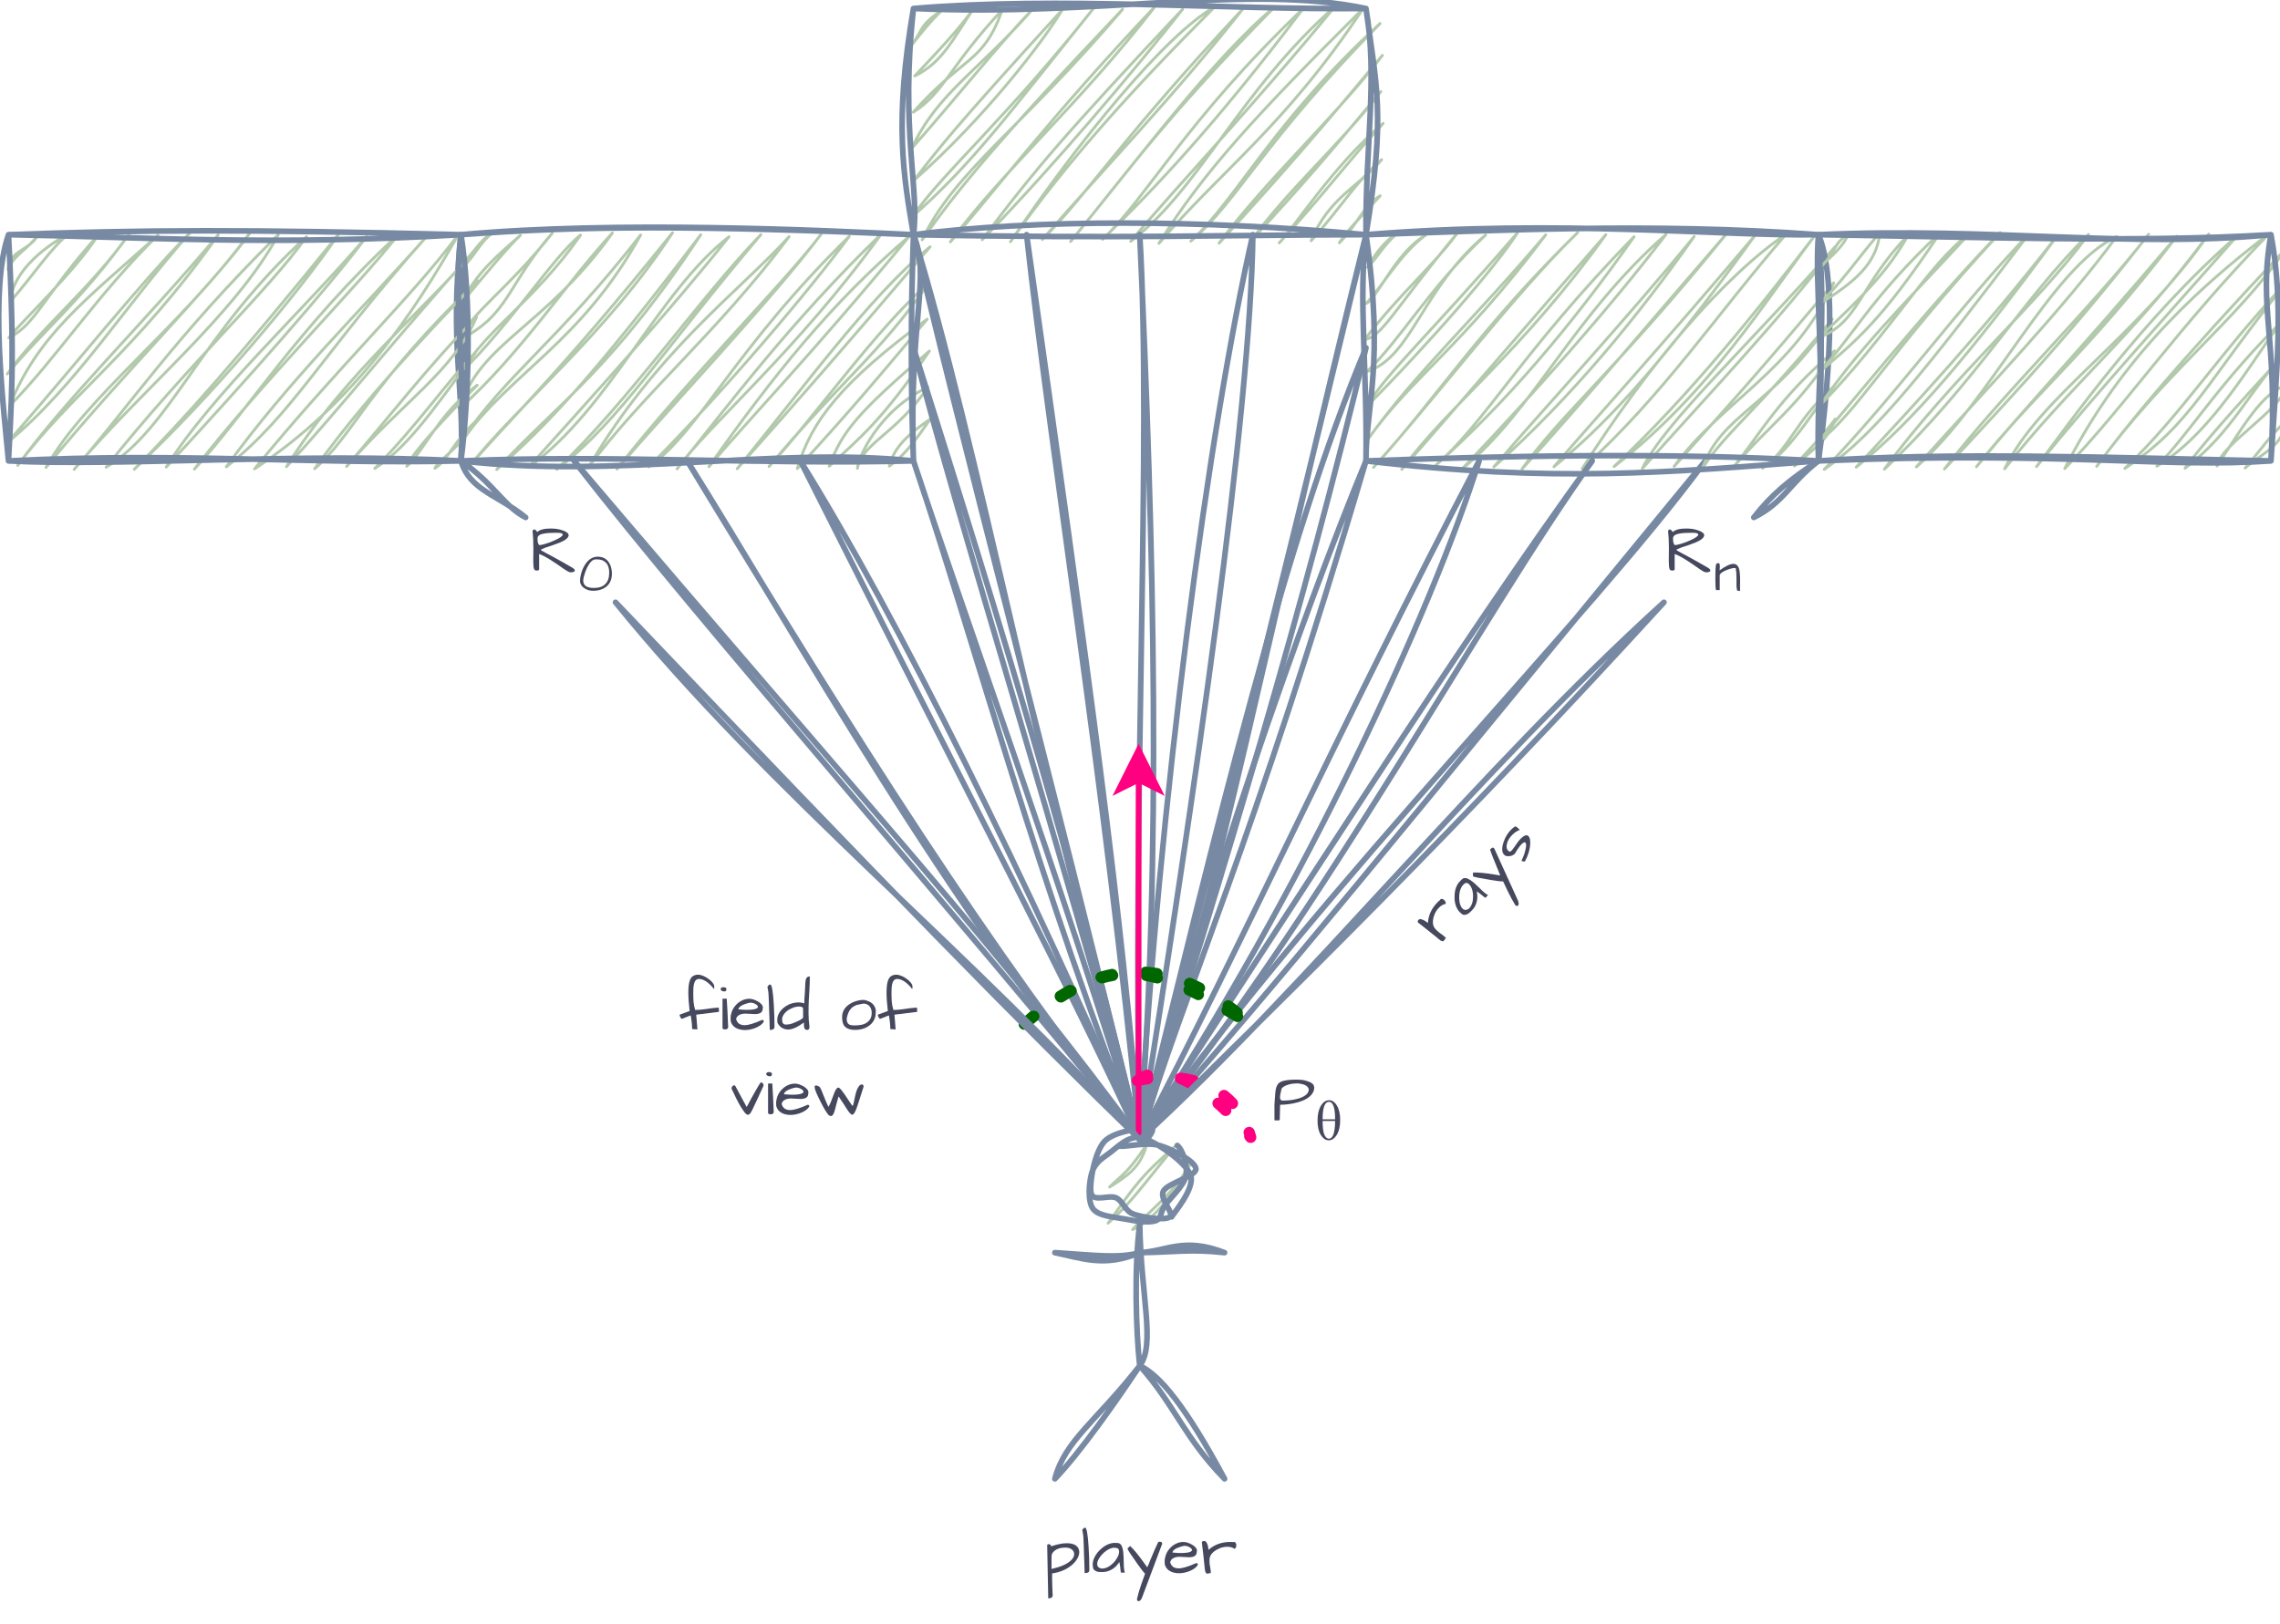 <?xml version="1.0" encoding="UTF-8" standalone="no"?>
<svg
   width="301.92pt"
   height="215.04pt"
   viewBox="0 0 301.92 215.04"
   version="1.1"
   id="svg239"
   xmlns:xlink="http://www.w3.org/1999/xlink"
   xmlns="http://www.w3.org/2000/svg"
   xmlns:svg="http://www.w3.org/2000/svg">
  <defs
     id="defs83">
    <g
       id="g72">
      <g
         id="glyph-0-0" />
      <g
         id="glyph-0-1">
        <path
           d="M 1.078 -3.531 C 1.879 -3.801 2.566 -3.938 3.141 -3.938 C 3.879 -3.938 4.375 -3.742 4.625 -3.359 C 4.738 -3.172 4.797 -2.973 4.797 -2.766 C 4.797 -2.473 4.703 -2.172 4.516 -1.859 C 4.328 -1.547 4.082 -1.266 3.781 -1.016 C 3.07 -0.441 2.211 -0.082 1.203 0.062 C 1.203 0.125 1.203 0.227 1.203 0.375 C 1.203 0.52 1.203 0.676 1.203 0.844 C 1.211 1.02 1.219 1.207 1.219 1.406 C 1.219 1.613 1.223 1.805 1.234 1.984 C 1.242 2.43 1.254 2.688 1.266 2.75 C 1.273 2.82 1.281 2.879 1.281 2.922 C 1.281 3.066 1.234 3.176 1.141 3.25 C 1.047 3.32 0.926 3.359 0.781 3.359 C 0.75 3.359 0.719 3.359 0.688 3.359 L 0.547 -3.703 C 0.598 -3.785 0.664 -3.82 0.75 -3.812 C 0.844 -3.812 0.914 -3.789 0.969 -3.75 C 1.02 -3.707 1.055 -3.633 1.078 -3.531 Z M 3.641 -3.219 C 3.453 -3.312 3.25 -3.359 3.031 -3.359 C 2.812 -3.359 2.594 -3.344 2.375 -3.312 C 1.883 -3.219 1.52 -3.008 1.281 -2.688 C 1.176 -2.531 1.125 -2.344 1.125 -2.125 C 1.125 -2.094 1.125 -2.066 1.125 -2.047 L 1.125 -0.531 C 2.332 -0.801 3.188 -1.176 3.688 -1.656 C 3.977 -1.926 4.125 -2.207 4.125 -2.5 C 4.125 -2.812 3.961 -3.051 3.641 -3.219 Z M 3.641 -3.219 "
           id="path3" />
      </g>
      <g
         id="glyph-0-2">
        <path
           d="M 0.391 -3.406 C 0.379 -3.727 0.367 -4.008 0.359 -4.25 C 0.348 -4.5 0.336 -4.688 0.328 -4.812 C 0.328 -4.938 0.281 -5.234 0.188 -5.703 C 0.238 -5.766 0.289 -5.828 0.344 -5.891 C 0.395 -5.961 0.469 -6 0.562 -6 C 0.77 -6 0.926 -5.133 1.031 -3.406 C 1.094 -2.406 1.125 -1.398 1.125 -0.391 C 1.125 -0.117 0.938 0.016 0.562 0.016 L 0.5 0 C 0.5 -0.301 0.488 -0.688 0.469 -1.156 C 0.445 -1.633 0.43 -2.051 0.422 -2.406 C 0.41 -2.758 0.398 -3.094 0.391 -3.406 Z M 0.391 -3.406 "
           id="path6" />
      </g>
      <g
         id="glyph-0-3">
        <path
           d="M 3.688 -1.453 C 3.25 -0.766 2.664 -0.336 1.938 -0.172 C 1.758 -0.141 1.602 -0.125 1.469 -0.125 C 1.332 -0.125 1.219 -0.125 1.125 -0.125 C 1.039 -0.125 0.941 -0.133 0.828 -0.156 C 0.711 -0.188 0.609 -0.227 0.516 -0.281 C 0.297 -0.406 0.188 -0.578 0.188 -0.797 C 0.164 -0.898 0.156 -1.02 0.156 -1.156 C 0.156 -1.289 0.18 -1.461 0.234 -1.672 C 0.297 -1.891 0.406 -2.125 0.562 -2.375 C 0.719 -2.633 0.91 -2.867 1.141 -3.078 C 1.598 -3.523 2.098 -3.812 2.641 -3.938 C 2.797 -3.969 2.938 -3.984 3.062 -3.984 C 3.195 -3.984 3.316 -3.977 3.422 -3.969 C 3.766 -3.969 3.992 -3.734 4.109 -3.266 C 4.191 -2.973 4.238 -2.562 4.25 -2.031 C 4.258 -1.508 4.27 -1.109 4.281 -0.828 C 4.301 -0.547 4.344 -0.285 4.406 -0.047 L 3.891 -0.047 C 3.859 -0.211 3.836 -0.352 3.828 -0.469 C 3.816 -0.594 3.805 -0.707 3.797 -0.812 C 3.766 -1.062 3.727 -1.273 3.688 -1.453 Z M 3.656 -2.828 C 3.656 -3.16 3.488 -3.328 3.156 -3.328 C 3.113 -3.336 3.07 -3.344 3.031 -3.344 C 2.602 -3.344 2.148 -3.133 1.672 -2.719 C 1.453 -2.531 1.266 -2.32 1.109 -2.094 C 0.867 -1.758 0.75 -1.461 0.75 -1.203 C 0.75 -0.848 0.953 -0.641 1.359 -0.578 C 1.879 -0.586 2.379 -0.828 2.859 -1.297 C 3.066 -1.504 3.238 -1.727 3.375 -1.969 C 3.562 -2.289 3.656 -2.578 3.656 -2.828 Z M 3.656 -2.828 "
           id="path9" />
      </g>
      <g
         id="glyph-0-4">
        <path
           d="M 2.094 3.312 C 1.969 3.594 1.82 3.734 1.656 3.734 C 1.57 3.734 1.508 3.691 1.469 3.609 C 1.438 3.535 1.438 3.453 1.469 3.359 C 1.594 2.816 1.773 2.195 2.016 1.5 C 2.266 0.801 2.43 0.332 2.516 0.094 C 2.305 -0.113 1.984 -0.523 1.547 -1.141 C 0.641 -2.41 0.188 -3.102 0.188 -3.219 C 0.188 -3.227 0.191 -3.238 0.203 -3.25 L 0.531 -3.578 C 1 -3.148 1.602 -2.422 2.344 -1.391 C 2.531 -1.141 2.68 -0.926 2.797 -0.75 C 2.922 -0.988 3.016 -1.195 3.078 -1.375 C 3.148 -1.562 3.207 -1.707 3.25 -1.812 C 3.301 -1.926 3.363 -2.07 3.438 -2.25 C 3.633 -2.738 3.91 -3.359 4.266 -4.109 C 4.316 -4.129 4.375 -4.141 4.438 -4.141 C 4.582 -4.141 4.688 -4.102 4.75 -4.031 C 4.77 -4 4.781 -3.961 4.781 -3.922 C 4.781 -3.891 4.773 -3.852 4.766 -3.812 Z M 2.094 3.312 "
           id="path12" />
      </g>
      <g
         id="glyph-0-5">
        <path
           d="M 2.031 -0.609 C 2.539 -0.609 3.316 -0.844 4.359 -1.312 C 4.422 -1.312 4.473 -1.289 4.516 -1.25 C 4.555 -1.207 4.578 -1.156 4.578 -1.094 C 4.348 -0.695 3.898 -0.383 3.234 -0.156 C 2.566 0.062 1.945 0.098 1.375 -0.047 C 0.727 -0.223 0.332 -0.594 0.188 -1.156 C 0.176 -1.258 0.172 -1.406 0.172 -1.594 C 0.172 -1.781 0.219 -2.023 0.312 -2.328 C 0.414 -2.641 0.582 -2.93 0.812 -3.203 C 1.051 -3.484 1.328 -3.703 1.641 -3.859 C 1.961 -4.023 2.301 -4.109 2.656 -4.109 C 3 -4.109 3.379 -3.988 3.797 -3.75 C 3.992 -3.645 4.148 -3.52 4.266 -3.375 C 4.391 -3.238 4.453 -3.094 4.453 -2.938 C 4.453 -2.906 4.445 -2.867 4.438 -2.828 C 4.426 -2.461 4.254 -2.234 3.922 -2.141 C 3.773 -2.098 3.602 -2.078 3.406 -2.078 L 2.141 -2.141 C 1.723 -2.141 1.398 -2.047 1.172 -1.859 C 1.047 -1.766 0.957 -1.617 0.906 -1.422 C 1.051 -0.879 1.426 -0.609 2.031 -0.609 Z M 3.594 -3.328 C 3.469 -3.422 3.332 -3.488 3.188 -3.531 C 3.051 -3.57 2.938 -3.594 2.844 -3.594 C 2.75 -3.594 2.594 -3.562 2.375 -3.5 C 2.164 -3.438 1.977 -3.367 1.812 -3.297 C 1.414 -3.109 1.219 -2.91 1.219 -2.703 C 1.688 -2.66 2.035 -2.641 2.266 -2.641 C 2.922 -2.641 3.363 -2.695 3.594 -2.812 C 3.727 -2.875 3.797 -2.945 3.797 -3.031 C 3.797 -3.133 3.727 -3.234 3.594 -3.328 Z M 3.594 -3.328 "
           id="path15" />
      </g>
      <g
         id="glyph-0-6">
        <path
           d="M 4.547 -3.203 C 4.305 -3.379 3.992 -3.469 3.609 -3.469 C 3.242 -3.469 2.906 -3.398 2.594 -3.266 C 2.008 -3.023 1.609 -2.711 1.391 -2.328 C 1.297 -2.148 1.25 -1.961 1.25 -1.766 C 1.25 -1.723 1.25 -1.617 1.25 -1.453 C 1.25 -1.297 1.273 -1.082 1.328 -0.812 C 1.391 -0.539 1.422 -0.266 1.422 0.016 C 1.297 0.023 1.195 0.039 1.125 0.062 C 1.051 0.082 0.988 0.094 0.938 0.094 C 0.883 0.094 0.836 0.066 0.797 0.016 C 0.754 -0.023 0.711 -0.113 0.672 -0.25 C 0.66 -0.281 0.645 -0.379 0.625 -0.547 C 0.613 -0.711 0.594 -0.91 0.562 -1.141 C 0.539 -1.379 0.516 -1.633 0.484 -1.906 C 0.453 -2.188 0.422 -2.461 0.391 -2.734 C 0.328 -3.316 0.273 -3.75 0.234 -4.031 C 0.234 -4.164 0.336 -4.234 0.547 -4.234 C 0.672 -4.234 0.766 -4.18 0.828 -4.078 C 0.898 -3.973 0.957 -3.852 1 -3.719 C 1.039 -3.594 1.066 -3.461 1.078 -3.328 C 1.098 -3.203 1.113 -3.113 1.125 -3.062 C 1.895 -3.758 2.859 -4.109 4.016 -4.109 C 4.141 -4.109 4.27 -4.102 4.406 -4.094 C 4.445 -4.102 4.492 -4.109 4.547 -4.109 C 4.598 -4.109 4.648 -4.07 4.703 -4 C 4.766 -3.914 4.797 -3.816 4.797 -3.703 C 4.797 -3.41 4.711 -3.242 4.547 -3.203 Z M 4.547 -3.203 "
           id="path18" />
      </g>
      <g
         id="glyph-0-7">
        <path
           d="M 5.281 -2.938 C 5.312 -2.938 5.328 -2.859 5.328 -2.703 C 5.328 -2.547 5.332 -2.438 5.344 -2.375 L 2.328 -2 L 2.484 -0.047 L 1.781 -0.094 C 1.781 -0.613 1.719 -1.219 1.594 -1.906 L 0.453 -1.453 C 0.379 -1.453 0.316 -1.5 0.266 -1.594 C 0.172 -1.738 0.125 -1.875 0.125 -2 L 1.453 -2.484 C 1.336 -3.484 1.281 -4.297 1.281 -4.922 C 1.281 -5.555 1.332 -6.051 1.438 -6.406 C 1.539 -6.758 1.691 -6.992 1.891 -7.109 C 2.098 -7.234 2.316 -7.297 2.547 -7.297 C 2.773 -7.297 3.008 -7.242 3.25 -7.141 C 3.488 -7.047 3.711 -6.922 3.922 -6.766 C 4.141 -6.617 4.328 -6.445 4.484 -6.25 C 4.641 -6.062 4.719 -5.879 4.719 -5.703 C 4.719 -5.555 4.703 -5.453 4.672 -5.391 C 4.43 -5.723 4.145 -6.02 3.812 -6.281 C 3.414 -6.582 3.039 -6.734 2.688 -6.734 C 2.352 -6.734 2.129 -6.492 2.016 -6.016 C 1.961 -5.773 1.938 -5.43 1.938 -4.984 C 1.938 -4.535 1.945 -4.125 1.969 -3.75 C 2 -3.375 2.07 -3 2.188 -2.625 C 2.551 -2.625 2.957 -2.656 3.406 -2.719 C 4.281 -2.852 4.906 -2.926 5.281 -2.938 Z M 5.281 -2.938 "
           id="path21" />
      </g>
      <g
         id="glyph-0-8">
        <path
           d="M 1.031 -4.125 C 1.102 -3.031 1.164 -1.766 1.219 -0.328 C 1.188 -0.141 1.047 -0.047 0.797 -0.047 C 0.734 -0.047 0.664 -0.055 0.594 -0.078 C 0.531 -0.109 0.488 -0.148 0.469 -0.203 L 0.469 -4.125 Z M 0.219 -5.328 C 0.219 -5.535 0.336 -5.641 0.578 -5.641 C 0.734 -5.641 0.859 -5.602 0.953 -5.531 C 0.973 -5.469 0.984 -5.406 0.984 -5.344 C 0.984 -5.281 0.961 -5.219 0.922 -5.156 C 0.867 -5.102 0.797 -5.078 0.703 -5.078 C 0.609 -5.078 0.516 -5.098 0.422 -5.141 C 0.328 -5.18 0.258 -5.242 0.219 -5.328 Z M 0.219 -5.328 "
           id="path24" />
      </g>
      <g
         id="glyph-0-9">
        <path
           d="M 4.391 -7.062 C 4.391 -6.5 4.375 -5.945 4.344 -5.406 C 4.312 -4.875 4.281 -4.348 4.25 -3.828 C 4.227 -3.316 4.219 -2.773 4.219 -2.203 C 4.219 -1.629 4.258 -1.02 4.344 -0.375 C 4.344 -0.238 4.316 -0.141 4.266 -0.078 C 4.211 -0.016 4.129 0.016 4.016 0.016 C 3.742 0.016 3.609 -0.211 3.609 -0.672 L 3.609 -0.969 C 2.773 -0.344 2.07 -0.031 1.5 -0.031 C 1.27 -0.031 1.035 -0.086 0.797 -0.203 C 0.555 -0.316 0.332 -0.539 0.125 -0.875 C 0.094 -1.02 0.078 -1.164 0.078 -1.312 C 0.078 -1.457 0.102 -1.633 0.156 -1.844 C 0.219 -2.051 0.332 -2.266 0.5 -2.484 C 0.676 -2.711 0.891 -2.91 1.141 -3.078 C 1.672 -3.441 2.254 -3.625 2.891 -3.625 C 3.148 -3.625 3.406 -3.582 3.656 -3.5 C 3.656 -3.602 3.66 -3.785 3.672 -4.047 C 3.691 -4.316 3.711 -4.598 3.734 -4.891 C 3.766 -5.648 3.785 -6.098 3.797 -6.234 C 3.805 -6.367 3.82 -6.484 3.844 -6.578 C 3.863 -6.68 3.895 -6.77 3.938 -6.844 C 4.02 -6.988 4.172 -7.062 4.391 -7.062 Z M 0.719 -1.375 C 0.719 -0.914 0.883 -0.688 1.219 -0.688 C 1.27 -0.688 1.328 -0.691 1.391 -0.703 C 1.641 -0.703 1.938 -0.773 2.281 -0.922 C 2.945 -1.18 3.352 -1.406 3.5 -1.594 L 3.5 -2.766 C 3.5 -2.973 3.332 -3.078 3 -3.078 C 2.957 -3.078 2.906 -3.078 2.844 -3.078 C 2.781 -3.078 2.676 -3.062 2.531 -3.031 C 2.395 -3.008 2.238 -2.957 2.062 -2.875 C 1.883 -2.801 1.707 -2.711 1.531 -2.609 C 1.176 -2.359 0.93 -2.078 0.797 -1.766 C 0.742 -1.641 0.719 -1.508 0.719 -1.375 Z M 0.719 -1.375 "
           id="path27" />
      </g>
      <g
         id="glyph-0-10" />
      <g
         id="glyph-0-11">
        <path
           d="M 0.453 -1.672 C 0.453 -2.359 0.754 -2.914 1.359 -3.344 C 1.828 -3.676 2.395 -3.879 3.062 -3.953 C 3.102 -3.953 3.188 -3.953 3.312 -3.953 C 3.438 -3.953 3.609 -3.91 3.828 -3.828 C 4.305 -3.672 4.633 -3.383 4.812 -2.969 C 4.883 -2.801 4.922 -2.66 4.922 -2.547 C 4.922 -2.43 4.914 -2.348 4.906 -2.297 C 4.906 -1.566 4.629 -0.992 4.078 -0.578 C 3.566 -0.18 2.922 0.016 2.141 0.016 C 1.586 0.016 1.164 -0.113 0.875 -0.375 C 0.594 -0.633 0.453 -1.066 0.453 -1.672 Z M 1.062 -1.453 C 1.062 -1.098 1.16 -0.852 1.359 -0.719 C 1.504 -0.625 1.75 -0.578 2.094 -0.578 C 2.438 -0.578 2.738 -0.602 3 -0.656 C 3.27 -0.707 3.504 -0.801 3.703 -0.938 C 4.148 -1.219 4.375 -1.648 4.375 -2.234 C 4.375 -2.586 4.281 -2.879 4.094 -3.109 C 3.883 -3.348 3.613 -3.469 3.281 -3.469 C 3.051 -3.426 2.816 -3.379 2.578 -3.328 C 2.348 -3.285 2.133 -3.195 1.938 -3.062 C 1.488 -2.77 1.195 -2.234 1.062 -1.453 Z M 1.062 -1.453 "
           id="path31" />
      </g>
      <g
         id="glyph-0-12">
        <path
           d="M 0.312 -3.406 C 0.301 -3.438 0.297 -3.469 0.297 -3.5 C 0.297 -3.539 0.312 -3.594 0.344 -3.656 C 0.375 -3.719 0.414 -3.77 0.469 -3.812 C 0.52 -3.863 0.578 -3.891 0.641 -3.891 C 0.711 -3.891 0.77 -3.848 0.812 -3.766 L 2.297 -1.016 C 2.336 -1.086 2.41 -1.219 2.516 -1.406 C 2.617 -1.602 2.734 -1.82 2.859 -2.062 C 2.992 -2.301 3.133 -2.551 3.281 -2.812 C 3.426 -3.07 3.562 -3.312 3.688 -3.531 C 3.969 -4.02 4.133 -4.266 4.188 -4.266 C 4.312 -4.266 4.398 -4.219 4.453 -4.125 C 4.504 -4.039 4.531 -3.973 4.531 -3.922 C 4.531 -3.879 4.531 -3.848 4.531 -3.828 C 4.207 -3.117 3.906 -2.461 3.625 -1.859 C 3.344 -1.254 3.156 -0.859 3.062 -0.672 C 2.977 -0.492 2.898 -0.352 2.828 -0.25 C 2.703 -0.07 2.582 0.016 2.469 0.016 C 2.352 0.016 2.219 -0.07 2.062 -0.25 C 1.914 -0.438 1.742 -0.688 1.547 -1 C 1.203 -1.562 0.789 -2.363 0.312 -3.406 Z M 0.312 -3.406 "
           id="path34" />
      </g>
      <g
         id="glyph-0-13">
        <path
           d="M 3.578 -2.422 C 3.453 -1.992 3.344 -1.598 3.25 -1.234 C 3.164 -0.867 3.082 -0.566 3 -0.328 C 2.875 0.016 2.727 0.188 2.562 0.188 C 2.477 0.188 2.379 0.145 2.266 0.062 C 1.992 -0.227 1.613 -0.863 1.125 -1.844 C 0.645 -2.801 0.406 -3.398 0.406 -3.641 C 0.406 -3.754 0.438 -3.82 0.5 -3.844 C 0.562 -3.875 0.633 -3.875 0.719 -3.844 C 0.914 -3.789 1.055 -3.703 1.141 -3.578 C 1.18 -3.516 1.234 -3.41 1.297 -3.266 L 1.516 -2.719 C 1.754 -2.102 1.992 -1.539 2.234 -1.031 C 2.367 -1.238 2.492 -1.5 2.609 -1.812 L 2.891 -2.562 C 3.117 -3.227 3.328 -3.566 3.516 -3.578 C 3.66 -3.672 4.098 -3.148 4.828 -2.016 C 5.141 -1.535 5.336 -1.25 5.422 -1.156 C 5.473 -1.156 5.535 -1.332 5.609 -1.688 C 5.68 -2.039 5.742 -2.336 5.797 -2.578 C 5.848 -2.816 5.914 -3.047 6 -3.266 C 6.195 -3.754 6.422 -4 6.672 -4 C 6.754 -4 6.812 -3.969 6.844 -3.906 C 6.875 -3.852 6.891 -3.812 6.891 -3.781 C 6.891 -3.75 6.891 -3.723 6.891 -3.703 C 6.816 -3.504 6.742 -3.273 6.672 -3.016 C 6.598 -2.766 6.516 -2.504 6.422 -2.234 C 6.336 -1.973 6.254 -1.711 6.172 -1.453 C 6.086 -1.191 6.004 -0.953 5.922 -0.734 C 5.734 -0.273 5.57 -0.031 5.438 0 C 5.344 0.051 5.18 -0.062 4.953 -0.344 C 4.859 -0.469 4.754 -0.617 4.641 -0.797 C 4.523 -0.973 4.41 -1.156 4.297 -1.344 C 3.992 -1.812 3.754 -2.172 3.578 -2.422 Z M 3.578 -2.422 "
           id="path37" />
      </g>
      <g
         id="glyph-0-14">
        <path
           d="M 0.734 0.016 L 0.328 0 L 0.328 -2.047 C 0.359 -2.484 0.383 -2.875 0.406 -3.219 C 0.426 -3.562 0.457 -3.852 0.5 -4.094 C 0.551 -4.344 0.629 -4.551 0.734 -4.719 C 0.836 -4.883 0.992 -5.016 1.203 -5.109 C 1.586 -5.297 2.289 -5.391 3.312 -5.391 C 3.75 -5.391 4.117 -5.348 4.422 -5.266 C 4.723 -5.18 4.945 -5.102 5.094 -5.031 C 5.426 -4.863 5.594 -4.633 5.594 -4.344 C 5.594 -4.051 5.508 -3.785 5.344 -3.547 C 5.176 -3.305 4.957 -3.098 4.688 -2.922 C 4.426 -2.754 4.129 -2.613 3.797 -2.5 C 3.461 -2.395 3.129 -2.305 2.797 -2.234 C 2.203 -2.117 1.629 -2.062 1.078 -2.062 L 1.031 -0.094 C 1.031 -0.02 0.93 0.016 0.734 0.016 Z M 1.062 -3.047 C 1.062 -2.754 1.188 -2.609 1.438 -2.609 C 1.477 -2.609 1.539 -2.609 1.625 -2.609 C 1.719 -2.617 1.875 -2.629 2.094 -2.641 C 2.312 -2.648 2.539 -2.676 2.781 -2.719 C 3.031 -2.77 3.281 -2.828 3.531 -2.891 C 3.781 -2.961 4.004 -3.055 4.203 -3.172 C 4.648 -3.41 4.875 -3.723 4.875 -4.109 C 4.789 -4.484 4.441 -4.723 3.828 -4.828 C 3.648 -4.867 3.488 -4.891 3.344 -4.891 C 3.195 -4.891 3.023 -4.879 2.828 -4.859 C 2.641 -4.848 2.414 -4.801 2.156 -4.719 C 1.895 -4.645 1.676 -4.547 1.5 -4.422 C 1.32 -4.297 1.227 -4.145 1.219 -3.969 C 1.207 -3.906 1.191 -3.828 1.172 -3.734 C 1.098 -3.43 1.062 -3.203 1.062 -3.047 Z M 1.062 -3.047 "
           id="path40" />
      </g>
      <g
         id="glyph-0-15">
        <path
           d="M 1.031 -5.219 C 1.352 -5.531 1.938 -5.688 2.781 -5.688 C 3.312 -5.688 3.754 -5.633 4.109 -5.531 C 4.473 -5.426 4.742 -5.312 4.922 -5.188 C 5.098 -5.07 5.188 -4.945 5.188 -4.812 C 5.188 -4.488 4.812 -4.164 4.062 -3.844 C 3.945 -3.789 3.656 -3.68 3.188 -3.516 C 2.719 -3.359 2.398 -3.254 2.234 -3.203 C 1.879 -3.066 1.641 -2.961 1.516 -2.891 C 1.516 -2.859 1.523 -2.832 1.547 -2.812 C 1.578 -2.789 1.633 -2.754 1.719 -2.703 C 1.812 -2.648 1.941 -2.578 2.109 -2.484 C 2.285 -2.398 2.531 -2.27 2.844 -2.094 C 3.77 -1.594 4.723 -1.055 5.703 -0.484 C 5.754 -0.453 5.816 -0.406 5.891 -0.344 C 5.961 -0.281 6 -0.211 6 -0.141 C 6 -0.066 5.973 -0.016 5.922 0.016 C 5.879 0.047 5.828 0.066 5.766 0.078 C 5.703 0.098 5.633 0.109 5.562 0.109 L 5.391 0.109 C 5.273 0.109 5.031 -0.016 4.656 -0.266 C 4.281 -0.523 3.957 -0.75 3.688 -0.938 C 3.414 -1.125 3.141 -1.305 2.859 -1.484 C 2.191 -1.91 1.664 -2.188 1.281 -2.312 L 1.281 -0.297 C 1.281 -0.18 1.18 -0.125 0.984 -0.125 L 0.891 -0.125 C 0.766 -0.125 0.672 -0.188 0.609 -0.312 C 0.535 -0.5 0.5 -0.844 0.5 -1.344 L 0.516 -3.109 C 0.516 -3.973 0.477 -4.734 0.406 -5.391 C 0.539 -5.629 0.711 -5.625 0.922 -5.375 C 0.973 -5.312 1.008 -5.258 1.031 -5.219 Z M 4.016 -5.109 L 3.438 -5.125 C 2.113 -5.125 1.352 -4.973 1.156 -4.672 C 1.094 -4.586 1.062 -4.484 1.062 -4.359 C 1.062 -4.234 1.066 -4.125 1.078 -4.031 C 1.109 -3.789 1.176 -3.613 1.281 -3.5 C 1.301 -3.5 1.332 -3.5 1.375 -3.5 C 1.414 -3.5 1.492 -3.508 1.609 -3.531 C 1.734 -3.551 1.895 -3.594 2.094 -3.656 C 2.301 -3.719 2.52 -3.789 2.75 -3.875 C 2.977 -3.969 3.195 -4.062 3.406 -4.156 C 4.07 -4.457 4.406 -4.703 4.406 -4.891 C 4.406 -4.992 4.273 -5.066 4.016 -5.109 Z M 4.016 -5.109 "
           id="path43" />
      </g>
      <g
         id="glyph-1-0" />
      <g
         id="glyph-1-1">
        <path
           d="M 0.953 -5.484 C 0.66 -5.441 0.375 -5.281 0.094 -5 C -0.156 -4.75 -0.348 -4.461 -0.484 -4.141 C -0.723 -3.566 -0.781 -3.062 -0.656 -2.625 C -0.594 -2.438 -0.492 -2.273 -0.359 -2.141 C -0.328 -2.109 -0.254 -2.035 -0.141 -1.922 C -0.023 -1.805 0.145 -1.672 0.375 -1.516 C 0.602 -1.359 0.816 -1.18 1.016 -0.984 C 0.93 -0.898 0.867 -0.82 0.828 -0.75 C 0.797 -0.688 0.758 -0.633 0.719 -0.594 C 0.688 -0.562 0.641 -0.547 0.578 -0.547 C 0.516 -0.547 0.422 -0.578 0.297 -0.641 C 0.273 -0.66 0.195 -0.723 0.062 -0.828 C -0.062 -0.941 -0.219 -1.07 -0.406 -1.219 C -0.594 -1.363 -0.789 -1.52 -1 -1.688 C -1.219 -1.863 -1.438 -2.039 -1.656 -2.219 C -2.113 -2.57 -2.453 -2.836 -2.672 -3.016 C -2.773 -3.117 -2.754 -3.242 -2.609 -3.391 C -2.523 -3.473 -2.422 -3.5 -2.297 -3.469 C -2.172 -3.438 -2.047 -3.391 -1.922 -3.328 C -1.805 -3.273 -1.695 -3.207 -1.594 -3.125 C -1.488 -3.039 -1.414 -2.988 -1.375 -2.969 C -1.32 -4 -0.883 -4.926 -0.062 -5.75 C 0.02 -5.832 0.113 -5.914 0.219 -6 C 0.238 -6.039 0.266 -6.078 0.297 -6.109 C 0.336 -6.148 0.406 -6.164 0.5 -6.156 C 0.602 -6.133 0.691 -6.086 0.766 -6.016 C 0.973 -5.805 1.035 -5.629 0.953 -5.484 Z M 0.953 -5.484 "
           id="path47" />
      </g>
      <g
         id="glyph-1-2">
        <path
           d="M 1.578 -3.641 C 1.754 -2.836 1.645 -2.125 1.25 -1.5 C 1.145 -1.352 1.039 -1.227 0.938 -1.125 C 0.844 -1.031 0.766 -0.953 0.703 -0.891 C 0.641 -0.828 0.562 -0.766 0.469 -0.703 C 0.375 -0.641 0.27 -0.594 0.156 -0.562 C -0.082 -0.488 -0.281 -0.531 -0.438 -0.688 C -0.52 -0.75 -0.609 -0.828 -0.703 -0.922 C -0.805 -1.023 -0.91 -1.172 -1.016 -1.359 C -1.129 -1.555 -1.219 -1.797 -1.281 -2.078 C -1.352 -2.367 -1.379 -2.672 -1.359 -2.984 C -1.359 -3.629 -1.211 -4.18 -0.922 -4.641 C -0.828 -4.773 -0.734 -4.891 -0.641 -4.984 C -0.547 -5.078 -0.461 -5.16 -0.391 -5.234 C -0.148 -5.473 0.176 -5.469 0.594 -5.219 C 0.863 -5.07 1.188 -4.816 1.562 -4.453 C 1.938 -4.086 2.227 -3.805 2.438 -3.609 C 2.656 -3.422 2.867 -3.266 3.078 -3.141 L 2.719 -2.781 C 2.582 -2.875 2.469 -2.961 2.375 -3.047 C 2.281 -3.129 2.191 -3.203 2.109 -3.266 C 1.91 -3.422 1.734 -3.547 1.578 -3.641 Z M 0.578 -4.578 C 0.336 -4.816 0.102 -4.82 -0.125 -4.594 C -0.156 -4.562 -0.188 -4.531 -0.219 -4.5 C -0.52 -4.195 -0.691 -3.734 -0.734 -3.109 C -0.754 -2.816 -0.742 -2.535 -0.703 -2.266 C -0.629 -1.859 -0.5 -1.562 -0.312 -1.375 C -0.062 -1.125 0.227 -1.125 0.562 -1.375 C 0.914 -1.75 1.094 -2.27 1.094 -2.938 C 1.102 -3.238 1.07 -3.52 1 -3.781 C 0.895 -4.133 0.754 -4.398 0.578 -4.578 Z M 0.578 -4.578 "
           id="path50" />
      </g>
      <g
         id="glyph-1-3">
        <path
           d="M 3.828 0.859 C 3.93 1.148 3.926 1.352 3.812 1.469 C 3.75 1.531 3.676 1.547 3.594 1.516 C 3.508 1.484 3.445 1.426 3.406 1.344 C 3.113 0.863 2.805 0.297 2.484 -0.359 C 2.172 -1.023 1.957 -1.477 1.844 -1.719 C 1.551 -1.719 1.031 -1.781 0.281 -1.906 C -1.258 -2.156 -2.07 -2.32 -2.156 -2.406 C -2.156 -2.406 -2.156 -2.414 -2.156 -2.438 L -2.156 -2.906 C -1.52 -2.938 -0.578 -2.848 0.672 -2.641 C 0.984 -2.598 1.242 -2.555 1.453 -2.516 C 1.367 -2.766 1.285 -2.977 1.203 -3.156 C 1.117 -3.332 1.055 -3.477 1.016 -3.594 C 0.973 -3.707 0.914 -3.852 0.844 -4.031 C 0.633 -4.508 0.391 -5.141 0.109 -5.922 C 0.141 -5.973 0.176 -6.02 0.219 -6.062 C 0.32 -6.164 0.422 -6.211 0.516 -6.203 C 0.547 -6.191 0.57 -6.172 0.594 -6.141 C 0.625 -6.117 0.648 -6.098 0.672 -6.078 Z M 3.828 0.859 "
           id="path53" />
      </g>
      <g
         id="glyph-1-4">
        <path
           d="M 0.688 -3.906 C 1.133 -4.352 1.473 -4.461 1.703 -4.234 C 1.879 -4.055 1.957 -3.727 1.938 -3.25 C 1.914 -2.52 1.688 -1.738 1.25 -0.906 C 1.219 -0.875 1.156 -0.863 1.062 -0.875 C 0.977 -0.895 0.91 -0.914 0.859 -0.938 C 0.805 -0.957 0.773 -0.961 0.766 -0.953 C 1.078 -1.578 1.273 -2.16 1.359 -2.703 C 1.422 -3.055 1.398 -3.281 1.297 -3.375 C 1.203 -3.477 1.031 -3.406 0.781 -3.156 C 0.539 -2.914 0.25 -2.5 -0.094 -1.906 C -0.32 -1.695 -0.586 -1.586 -0.891 -1.578 C -1.16 -1.555 -1.363 -1.613 -1.5 -1.75 C -1.633 -1.883 -1.719 -2.047 -1.75 -2.234 C -1.781 -2.422 -1.781 -2.625 -1.75 -2.844 C -1.719 -3.062 -1.656 -3.289 -1.562 -3.531 C -1.352 -4.133 -1.031 -4.656 -0.594 -5.094 C -0.469 -5.219 -0.332 -5.332 -0.188 -5.438 C -0.094 -5.531 0.004 -5.539 0.109 -5.469 C 0.211 -5.395 0.363 -5.258 0.562 -5.062 C 0.207 -4.938 -0.125 -4.719 -0.438 -4.406 C -0.812 -4.031 -1.047 -3.641 -1.141 -3.234 C -1.254 -2.828 -1.191 -2.504 -0.953 -2.266 C -0.828 -2.141 -0.68 -2.16 -0.516 -2.328 L -0.125 -2.844 C 0.176 -3.312 0.445 -3.664 0.688 -3.906 Z M 0.688 -3.906 "
           id="path56" />
      </g>
      <g
         id="glyph-2-0">
        <path
           d="M 1.047 0 L 1.047 -4.688 L 4.797 -4.688 L 4.797 0 Z M 1.156 -0.125 L 4.672 -0.125 L 4.672 -4.578 L 1.156 -4.578 Z M 1.156 -0.125 "
           id="path59" />
      </g>
      <g
         id="glyph-2-1">
        <path
           d="M 1.828 -5.203 C 2.242 -5.203 2.594 -4.957 2.875 -4.469 C 3.156 -3.988 3.297 -3.363 3.297 -2.594 C 3.297 -1.758 3.145 -1.098 2.844 -0.609 C 2.539 -0.129 2.188 0.109 1.781 0.109 C 1.383 0.109 1.035 -0.125 0.734 -0.594 C 0.441 -1.062 0.297 -1.695 0.297 -2.5 C 0.297 -3.301 0.441 -3.953 0.734 -4.453 C 1.035 -4.953 1.398 -5.203 1.828 -5.203 Z M 2.625 -2.672 C 2.625 -4.211 2.352 -4.984 1.812 -4.984 C 1.25 -4.984 0.969 -4.211 0.969 -2.672 Z M 0.969 -2.453 C 0.969 -1.648 1.039 -1.055 1.188 -0.672 C 1.344 -0.297 1.547 -0.109 1.797 -0.109 C 2.336 -0.109 2.613 -0.891 2.625 -2.453 Z M 0.969 -2.453 "
           id="path62" />
      </g>
      <g
         id="glyph-3-0" />
      <g
         id="glyph-3-1">
        <path
           d="M 3.047 -1.609 C 3.047 -2.18 3.016 -2.609 2.953 -2.891 C 2.992 -2.961 2.938 -3 2.781 -3 C 2.613 -3 2.398 -2.957 2.141 -2.875 C 1.879 -2.789 1.664 -2.707 1.5 -2.625 C 1.102 -2.438 0.879 -2.25 0.828 -2.062 L 0.828 -0.078 L 0.344 -0.078 C 0.281 -0.242 0.25 -0.707 0.25 -1.469 C 0.25 -2.156 0.258 -2.66 0.281 -2.984 C 0.312 -3.305 0.336 -3.488 0.359 -3.531 C 0.484 -3.613 0.582 -3.656 0.656 -3.656 C 0.781 -3.656 0.844 -3.508 0.844 -3.219 C 0.844 -3.102 0.836 -2.992 0.828 -2.891 C 0.816 -2.785 0.812 -2.719 0.812 -2.688 C 1.602 -3.258 2.211 -3.547 2.641 -3.547 C 3.141 -3.547 3.422 -3.148 3.484 -2.359 C 3.516 -2.078 3.531 -1.691 3.531 -1.203 L 3.516 -0.625 C 3.516 -0.406 3.52 -0.195 3.531 0 C 3.488 0.031 3.453 0.047 3.422 0.047 C 3.41 0.035 3.379 0.023 3.328 0.016 C 3.273 0.004 3.211 0 3.141 0 C 3.086 -0.195 3.055 -0.395 3.047 -0.594 C 3.047 -0.801 3.047 -0.988 3.047 -1.156 Z M 3.047 -1.609 "
           id="path66" />
      </g>
      <g
         id="glyph-3-2">
        <path
           d="M 0.844 -0.328 C 0.676 -0.43 0.539 -0.566 0.438 -0.734 C 0.332 -0.91 0.281 -1.094 0.281 -1.281 C 0.281 -1.477 0.305 -1.711 0.359 -1.984 C 0.422 -2.254 0.492 -2.504 0.578 -2.734 C 0.672 -2.961 0.781 -3.18 0.906 -3.391 C 1.039 -3.609 1.191 -3.801 1.359 -3.969 C 1.723 -4.32 2.141 -4.5 2.609 -4.5 C 3.234 -4.5 3.711 -4.27 4.047 -3.812 C 4.348 -3.395 4.5 -2.879 4.5 -2.266 C 4.5 -1.535 4.27 -0.973 3.812 -0.578 C 3.352 -0.18 2.75 0.016 2 0.016 C 1.562 0.016 1.176 -0.098 0.844 -0.328 Z M 0.703 -1.344 C 0.703 -0.688 1.172 -0.359 2.109 -0.359 C 2.785 -0.359 3.289 -0.531 3.625 -0.875 C 3.969 -1.219 4.141 -1.707 4.141 -2.344 C 4.141 -2.363 4.141 -2.383 4.141 -2.406 C 4.141 -2.969 4 -3.395 3.719 -3.688 C 3.445 -3.988 3.066 -4.141 2.578 -4.141 C 2.523 -4.141 2.477 -4.141 2.438 -4.141 C 2.395 -4.141 2.359 -4.141 2.328 -4.141 C 2.066 -4.141 1.812 -3.969 1.562 -3.625 C 1.32 -3.301 1.113 -2.883 0.938 -2.375 C 0.781 -1.914 0.703 -1.57 0.703 -1.344 Z M 0.703 -1.344 "
           id="path69" />
      </g>
    </g>
    <clipPath
       id="clip-0">
      <path
         clip-rule="nonzero"
         d="M 138 202 L 164 202 L 164 212.824 L 138 212.824 Z M 138 202 "
         id="path74" />
    </clipPath>
    <clipPath
       id="clip-1">
      <path
         clip-rule="nonzero"
         d="M 240 30 L 301.922 30 L 301.922 63 L 240 63 Z M 240 30 "
         id="path77" />
    </clipPath>
    <clipPath
       id="clip-2">
      <path
         clip-rule="nonzero"
         d="M 240 30 L 301.922 30 L 301.922 62 L 240 62 Z M 240 30 "
         id="path80" />
    </clipPath>
  </defs>
  <path
     fill="none"
     stroke-width="1"
     stroke-linecap="round"
     stroke-linejoin="round"
     stroke="rgb(47.06%, 54.12%, 63.919%)"
     stroke-opacity="1"
     stroke-miterlimit="10"
     d="M 309.569 90.998 C 314.938 88.318 315.798 85.019 321 81 M 309.569 90.998 C 312.598 87.088 315.902 84.268 321 81 "
     transform="matrix(0.749, 0, 0, 0.749, 0.375, 0.375)"
     id="path85" />
  <path
     fill="none"
     stroke-width="1"
     stroke-linecap="round"
     stroke-linejoin="round"
     stroke="rgb(47.06%, 54.12%, 63.919%)"
     stroke-opacity="1"
     stroke-miterlimit="10"
     d="M 201 201 C 235.388 153.648 280.649 108.799 300.999 81 M 201 201 C 225.651 173.269 245.709 148.222 300.999 81 "
     transform="matrix(0.749, 0, 0, 0.749, 0.375, 0.375)"
     id="path87" />
  <path
     fill="none"
     stroke-width="0.5"
     stroke-linecap="round"
     stroke-linejoin="round"
     stroke="rgb(69.8%, 78.819%, 67.059%)"
     stroke-opacity="1"
     stroke-miterlimit="10"
     d="M 240.892 41.128 L 240.892 41.128 M 240.892 41.128 L 240.892 41.128 M 241.278 46.768 C 243.269 44.787 243.801 43.192 246.532 40.732 M 241.278 46.768 C 242.409 44.741 244.171 42.192 246.532 40.732 M 241.017 53.169 C 242.977 52.341 246.162 44.251 251.521 41.092 M 241.017 53.169 C 243.582 50.6 247.09 44.297 251.521 41.092 M 240.762 59.56 C 243.931 58.971 245.912 54.29 257.161 40.701 M 240.762 59.56 C 246.777 51.611 253.048 46.388 257.161 40.701 M 241.158 65.211 C 249.118 62.729 250.901 50.428 262.15 41.06 M 241.158 65.211 C 247.101 59.638 252.178 50.36 262.15 41.06 M 240.898 71.612 C 252.178 60.238 263.922 46.742 267.79 40.659 M 240.898 71.612 C 245.109 64.919 252.173 58.7 267.79 40.659 M 241.289 77.252 C 249.212 66.039 257.302 61.572 272.778 41.019 M 241.289 77.252 C 249.639 65.529 260.242 55.838 272.778 41.019 M 242.342 82.141 C 253.027 70.288 266.961 51.752 278.418 40.628 M 242.342 82.141 C 253.721 69.652 260.899 57.819 278.418 40.628 M 247.33 82.501 C 258.219 70.152 272.971 52.898 283.412 40.987 M 247.33 82.501 C 255.92 70.882 268.248 62.078 283.412 40.987 M 252.97 82.1 C 265.652 70.892 277.23 57.23 288.4 41.352 M 252.97 82.1 C 262.238 74.182 268.181 62.062 288.4 41.352 M 257.959 82.459 C 270.891 71.82 277.423 55.541 294.041 40.951 M 257.959 82.459 C 270.531 69.261 284.037 54.082 294.041 40.951 M 263.599 82.068 C 271.491 72.821 287.009 56.031 299.029 41.311 M 263.599 82.068 C 277.532 69.621 289.151 55.359 299.029 41.311 M 268.592 82.428 C 278.58 71.481 287.759 60.478 304.669 40.92 M 268.592 82.428 C 275.468 72.779 284.918 65.242 304.669 40.92 M 274.232 82.032 C 282.51 75.208 291.648 66.211 309.658 41.279 M 274.232 82.032 C 282.599 72.289 291.69 62.49 309.658 41.279 M 279.221 82.391 C 290.882 63.97 304.388 48.259 315.298 40.878 M 279.221 82.391 C 293.639 69.318 302.808 55.312 315.298 40.878 M 284.861 82.001 C 301.979 68.729 311.701 52.502 320.291 41.238 M 284.861 82.001 C 298.768 68.859 310.502 53.988 320.291 41.238 M 289.85 82.36 C 293.889 74.062 308.641 60.66 323.961 43.109 M 289.85 82.36 C 300.442 70.47 314.312 55.911 323.961 43.109 M 295.49 81.959 C 303.908 70.402 316.648 65.138 323.7 49.51 M 295.49 81.959 C 304.419 71.961 310.539 65.278 323.7 49.51 M 300.478 82.319 C 303.851 72.618 312.728 71.638 323.44 55.911 M 300.478 82.319 C 304.69 75.797 309.897 72.451 323.44 55.911 M 306.118 81.928 C 312.671 74.249 316.658 72.242 323.831 61.551 M 306.118 81.928 C 310.669 76.261 314.031 69.793 323.831 61.551 M 311.112 82.292 C 315.939 78.878 316.888 73.869 323.57 67.952 M 311.112 82.292 C 316.517 78.863 320.521 71.21 323.57 67.952 M 316.752 81.901 C 320.959 78.148 322.371 77.58 323.972 73.593 M 316.752 81.901 C 319.192 79.108 321.699 76.668 323.972 73.593 "
     transform="matrix(0.749, 0, 0, 0.749, 0.375, 0.375)"
     id="path89" />
  <path
     fill="none"
     stroke-width="1"
     stroke-linecap="round"
     stroke-linejoin="round"
     stroke="rgb(47.06%, 54.12%, 63.919%)"
     stroke-opacity="1"
     stroke-miterlimit="10"
     d="M 241.002 40.998 C 275.478 38.178 303.601 41.311 321 40.998 M 241.002 40.998 C 263.708 40.31 291.111 38.788 321 40.998 M 321 40.998 C 323.789 47.462 323.492 62.792 321 81 M 321 40.998 C 322.502 55.729 320.599 67.64 321 81 M 321 81 C 294.729 83.027 274.472 84.909 241.002 81 M 321 81 C 294.009 79.41 264.052 80.16 241.002 81 M 241.002 81 C 240.96 71.278 244.328 64.069 241.002 40.998 M 241.002 81 C 241.242 64.731 239.641 52.288 241.002 40.998 "
     transform="matrix(0.749, 0, 0, 0.749, 0.375, 0.375)"
     id="path91" />
  <path
     fill="none"
     stroke-width="0.5"
     stroke-linecap="round"
     stroke-linejoin="round"
     stroke="rgb(69.8%, 78.819%, 67.059%)"
     stroke-opacity="1"
     stroke-miterlimit="10"
     d="M 80.869 41.149 L 80.869 41.149 M 80.869 41.149 L 80.869 41.149 M 81.26 46.789 C 82.621 44.709 84.758 41.54 86.509 40.748 M 81.26 46.789 C 83.643 44.542 84.388 42.301 86.509 40.748 M 81 53.19 C 86.41 46.638 89.621 42.859 91.498 41.113 M 81 53.19 C 83.872 47.472 87.708 44.49 91.498 41.113 M 80.739 59.591 C 89.59 55.15 89.058 49.958 97.138 40.722 M 80.739 59.591 C 82.97 54.561 89.21 50.782 97.138 40.722 M 81.14 65.231 C 89.47 57.152 97.649 44.501 102.132 41.081 M 81.14 65.231 C 85.649 57.538 93.901 52.872 102.132 41.081 M 80.88 71.633 C 84.133 60.18 95.882 57.392 107.772 40.69 M 80.88 71.633 C 91.712 61.859 99.27 49.938 107.772 40.69 M 81.271 77.267 C 90.169 65.08 102.33 59.961 112.76 41.05 M 81.271 77.267 C 88.652 66.05 98.238 59.711 112.76 41.05 M 82.319 82.162 C 91.378 70.731 106.458 58.888 118.4 40.649 M 82.319 82.162 C 88.297 74.958 98.04 66.05 118.4 40.649 M 87.312 82.522 C 98.561 70.402 107.579 64.981 123.389 41.008 M 87.312 82.522 C 96.262 74.609 104.332 66.18 123.389 41.008 M 92.952 82.131 C 107.412 71.679 115.758 51.163 128.377 41.368 M 92.952 82.131 C 104.451 69.329 117.488 55.041 128.377 41.368 M 97.941 82.491 C 110.519 70.611 122.789 52.679 134.018 40.982 M 97.941 82.491 C 109.289 73.749 116.123 62.088 134.018 40.982 M 103.581 82.089 C 115.492 61.598 130.551 50.709 139.011 41.342 M 103.581 82.089 C 112.938 69.36 126.48 58.2 139.011 41.342 M 108.569 82.449 C 117.989 71.471 135.889 52.539 144.651 40.941 M 108.569 82.449 C 121.382 66.138 137.922 49.891 144.651 40.941 M 114.209 82.058 C 123.269 75.662 129.3 61.181 149.64 41.3 M 114.209 82.058 C 128.028 68.182 142.858 50.532 149.64 41.3 M 119.198 82.418 C 124.739 74.651 140.539 61.458 155.28 40.909 M 119.198 82.418 C 127.861 71.742 138.959 56.662 155.28 40.909 M 124.838 82.021 C 136.222 65.888 146.429 53.091 160.268 41.269 M 124.838 82.021 C 132.209 73.238 142.441 62.891 160.268 41.269 M 129.832 82.381 C 140.168 70.788 148.978 60.723 163.938 43.14 M 129.832 82.381 C 141.341 68.469 152.752 52.351 163.938 43.14 M 135.472 81.99 C 147.982 67.019 155.082 62.052 163.677 49.541 M 135.472 81.99 C 144.088 72.54 154.06 58.132 163.677 49.541 M 140.46 82.35 C 142.962 73.942 148.232 67.092 163.422 55.932 M 140.46 82.35 C 150.521 71.44 156.338 64.371 163.422 55.932 M 146.1 81.948 C 148.368 75.839 151.021 72.56 163.808 61.583 M 146.1 81.948 C 151.412 77.038 155.41 73.952 163.808 61.583 M 151.089 82.308 C 151.058 80.812 154.769 72.018 163.552 67.968 M 151.089 82.308 C 152.001 77.768 157.881 76.329 163.552 67.968 M 156.729 81.922 C 157.401 79.618 158.392 77.398 163.949 73.619 M 156.729 81.922 C 159.971 79.691 162.489 75.652 163.949 73.619 "
     transform="matrix(0.749, 0, 0, 0.749, 0.375, 0.375)"
     id="path93" />
  <path
     fill="none"
     stroke-width="1"
     stroke-linecap="round"
     stroke-linejoin="round"
     stroke="rgb(47.06%, 54.12%, 63.919%)"
     stroke-opacity="1"
     stroke-miterlimit="10"
     d="M 81 40.998 C 108.559 38.48 144.63 40.211 160.998 40.998 M 81 40.998 C 102.83 39.361 123.081 39.372 160.998 40.998 M 160.998 40.998 C 164.141 48.9 160.169 55.088 160.998 81 M 160.998 40.998 C 160.519 54.738 160.493 67.801 160.998 81 M 160.998 81 C 136.561 78.461 108.762 84.2 81 81 M 160.998 81 C 133.157 81.698 108.512 79.848 81 81 M 81 81 C 81.672 68.239 78.92 60.738 81 40.998 M 81 81 C 81.578 71.252 81.729 59.008 81 40.998 "
     transform="matrix(0.749, 0, 0, 0.749, 0.375, 0.375)"
     id="path95" />
  <path
     fill="none"
     stroke-width="0.5"
     stroke-linecap="round"
     stroke-linejoin="round"
     stroke="rgb(69.8%, 78.819%, 67.059%)"
     stroke-opacity="1"
     stroke-miterlimit="10"
     d="M 161.082 0.902 L 161.082 0.902 M 161.082 0.902 L 161.082 0.902 M 160.821 7.298 C 162.849 4.431 162.041 4.03 166.07 1.262 M 160.821 7.298 C 162.432 5.229 163.803 3.482 166.07 1.262 M 161.222 12.938 C 165.231 8.679 169.422 4.27 171.71 0.871 M 161.222 12.938 C 166.06 10.561 167.848 6.652 171.71 0.871 M 160.962 19.339 C 169.959 9.248 173.321 10.78 176.699 1.231 M 160.962 19.339 C 166.352 15.972 167.389 11.182 176.699 1.231 M 160.691 25.74 C 165.273 15.862 172.492 12.109 182.339 0.829 M 160.691 25.74 C 169.229 16.061 175.521 7.96 182.339 0.829 M 161.092 31.381 C 165.57 25.641 167.629 22.722 187.332 1.189 M 161.092 31.381 C 173.67 20.309 184.012 6.751 187.332 1.189 M 160.831 37.782 C 166.268 29.931 177.47 20.392 192.978 0.798 M 160.831 37.782 C 171.752 28.128 177.653 19.798 192.978 0.798 M 162.531 41.91 C 168.338 29.728 179.529 22.759 197.961 1.158 M 162.531 41.91 C 168.702 33.2 175.349 24.932 197.961 1.158 M 167.519 42.27 C 174.671 34.19 185.628 19.663 203.612 0.761 M 167.519 42.27 C 177.09 29.348 190.022 18.318 203.612 0.761 M 173.159 41.879 C 182.568 29.28 188.469 22.509 208.59 1.121 M 173.159 41.879 C 185.868 28.759 200.051 11.989 208.59 1.121 M 178.148 42.238 C 190.21 24.432 205.499 5.651 214.24 0.73 M 178.148 42.238 C 188.401 27.7 199.921 15.101 214.24 0.73 M 183.798 41.842 C 194.792 29.129 206.468 17.202 219.218 1.09 M 183.798 41.842 C 192.279 33.231 197.57 24.25 219.218 1.09 M 188.782 42.202 C 199.509 29.118 205.551 20.278 224.869 0.699 M 188.782 42.202 C 200.64 27.742 214 9.738 224.869 0.699 M 194.432 41.811 C 202.272 34.482 209.121 20.809 229.852 1.059 M 194.432 41.811 C 203.752 32.772 214.49 21.409 229.852 1.059 M 199.41 42.171 C 211.608 32.939 218.64 15.518 235.503 0.662 M 199.41 42.171 C 208.188 31.688 220.209 19.308 235.503 0.662 M 204.399 42.53 C 215.277 29.739 226.808 21.701 240.481 1.022 M 204.399 42.53 C 212.301 29.879 221.329 20.09 240.481 1.022 M 210.039 42.139 C 218.17 34.722 224.499 21.101 243.499 3.649 M 210.039 42.139 C 218.238 35.181 222.919 24.5 243.499 3.649 M 215.032 42.499 C 223.268 31.401 236.118 19.61 243.9 9.289 M 215.032 42.499 C 222.539 34.159 229.508 26.647 243.9 9.289 M 220.673 42.098 C 230.498 31.349 233.782 27.539 243.629 15.69 M 220.673 42.098 C 227.329 32.861 236.05 25.522 243.629 15.69 M 225.661 42.457 C 227.72 40.518 235.32 28.628 244.03 21.331 M 225.661 42.457 C 233.631 33.82 237.65 28.211 244.03 21.331 M 231.301 42.072 C 234.429 34.388 239.938 32.371 243.77 27.732 M 231.301 42.072 C 236.701 36.108 238.969 31.871 243.77 27.732 M 236.29 42.431 C 239.469 39.319 240.428 35.91 243.509 34.122 M 236.29 42.431 C 237.739 40.232 238.891 39.142 243.509 34.122 "
     transform="matrix(0.749, 0, 0, 0.749, 0.375, 0.375)"
     id="path97" />
  <path
     fill="none"
     stroke-width="1"
     stroke-linecap="round"
     stroke-linejoin="round"
     stroke="rgb(47.06%, 54.12%, 63.919%)"
     stroke-opacity="1"
     stroke-miterlimit="10"
     d="M 160.998 1.001 C 194.27 2.492 220 -3.388 241.002 1.001 M 160.998 1.001 C 186.978 -1.178 216.148 1.272 241.002 1.001 M 241.002 1.001 C 242.811 14.648 244.552 19.579 241.002 40.998 M 241.002 1.001 C 243.118 13.282 240.882 24.922 241.002 40.998 M 241.002 40.998 C 218.421 41.008 197.648 41.748 160.998 40.998 M 241.002 40.998 C 212.369 38.298 182.5 38.22 160.998 40.998 M 160.998 40.998 C 159.231 30.573 157.542 21.06 160.998 1.001 M 160.998 40.998 C 162.119 33.023 158.611 22.41 160.998 1.001 "
     transform="matrix(0.749, 0, 0, 0.749, 0.375, 0.375)"
     id="path99" />
  <path
     fill="none"
     stroke-width="1"
     stroke-linecap="round"
     stroke-linejoin="round"
     stroke="rgb(47.06%, 54.12%, 63.919%)"
     stroke-opacity="1"
     stroke-miterlimit="10"
     d="M 201 201 C 234.559 159.08 261.222 108.58 280.998 81 M 201 201 C 229.06 158.381 256.958 114.121 280.998 81 "
     transform="matrix(0.749, 0, 0, 0.749, 0.375, 0.375)"
     id="path101" />
  <path
     fill="none"
     stroke-width="1"
     stroke-linecap="round"
     stroke-linejoin="round"
     stroke="rgb(47.06%, 54.12%, 63.919%)"
     stroke-opacity="1"
     stroke-miterlimit="10"
     d="M 92.431 90.998 C 87.401 86.921 82.579 86.228 81 81 M 92.431 90.998 C 88.542 89.012 86.838 85.04 81 81 "
     transform="matrix(0.749, 0, 0, 0.749, 0.375, 0.375)"
     id="path103" />
  <path
     fill="none"
     stroke-width="1"
     stroke-linecap="round"
     stroke-linejoin="round"
     stroke="rgb(47.06%, 54.12%, 63.919%)"
     stroke-opacity="1"
     stroke-miterlimit="10"
     d="M 201 201 C 167.858 159.992 124.369 111.082 101.001 81 M 201 201 C 177.501 168.702 154.18 143.63 101.001 81 "
     transform="matrix(0.749, 0, 0, 0.749, 0.375, 0.375)"
     id="path105" />
  <path
     fill="none"
     stroke-width="1"
     stroke-linecap="round"
     stroke-linejoin="round"
     stroke="rgb(47.06%, 54.12%, 63.919%)"
     stroke-opacity="1"
     stroke-miterlimit="10"
     d="M 201 201 C 166.331 159.502 140.33 111.739 121.002 81 M 201 201 C 174.181 167.191 151.621 131.458 121.002 81 "
     transform="matrix(0.749, 0, 0, 0.749, 0.375, 0.375)"
     id="path107" />
  <path
     fill="none"
     stroke-width="1"
     stroke-linecap="round"
     stroke-linejoin="round"
     stroke="rgb(47.06%, 54.12%, 63.919%)"
     stroke-opacity="1"
     stroke-miterlimit="10"
     d="M 201 201 C 181.38 155.702 158.319 108.741 141.002 81 M 201 201 C 188.349 173.441 173.342 145.298 141.002 81 "
     transform="matrix(0.749, 0, 0, 0.749, 0.375, 0.375)"
     id="path109" />
  <path
     fill="none"
     stroke-width="1"
     stroke-linecap="round"
     stroke-linejoin="round"
     stroke="rgb(47.06%, 54.12%, 63.919%)"
     stroke-opacity="1"
     stroke-miterlimit="10"
     d="M 201 201 C 183.642 157.97 171.502 111.812 160.998 81 M 201 201 C 187.489 156.328 169.781 107.782 160.998 81 "
     transform="matrix(0.749, 0, 0, 0.749, 0.375, 0.375)"
     id="path111" />
  <path
     fill="none"
     stroke-width="1"
     stroke-linecap="round"
     stroke-linejoin="round"
     stroke="rgb(47.06%, 54.12%, 63.919%)"
     stroke-opacity="1"
     stroke-miterlimit="10"
     d="M 201 201 C 186.259 146.512 169.411 93.5 160.998 60.999 M 201 201 C 189.96 154.352 176.792 110.868 160.998 60.999 "
     transform="matrix(0.749, 0, 0, 0.749, 0.375, 0.375)"
     id="path113" />
  <path
     fill="none"
     stroke-width="1"
     stroke-linecap="round"
     stroke-linejoin="round"
     stroke="rgb(47.06%, 54.12%, 63.919%)"
     stroke-opacity="1"
     stroke-miterlimit="10"
     d="M 201 201 C 183.439 137.76 172.242 77.512 160.998 40.998 M 201 201 C 185.128 135.618 168.228 72.54 160.998 40.998 "
     transform="matrix(0.749, 0, 0, 0.749, 0.375, 0.375)"
     id="path115" />
  <path
     fill="none"
     stroke-width="1"
     stroke-linecap="round"
     stroke-linejoin="round"
     stroke="rgb(47.06%, 54.12%, 63.919%)"
     stroke-opacity="1"
     stroke-miterlimit="10"
     d="M 201 201 C 194.802 137.64 185.091 78.539 180.999 40.998 M 201 201 C 197.872 160.79 192.29 120.809 180.999 40.998 "
     transform="matrix(0.749, 0, 0, 0.749, 0.375, 0.375)"
     id="path117" />
  <path
     fill="none"
     stroke-width="1"
     stroke-linecap="round"
     stroke-linejoin="round"
     stroke="rgb(47.06%, 54.12%, 63.919%)"
     stroke-opacity="1"
     stroke-miterlimit="10"
     d="M 201 201 C 199.608 143.39 203.189 76.689 201 40.998 M 201 201 C 204.899 150.078 203.549 97.018 201 40.998 "
     transform="matrix(0.749, 0, 0, 0.749, 0.375, 0.375)"
     id="path119" />
  <path
     fill="none"
     stroke-width="1"
     stroke-linecap="round"
     stroke-linejoin="round"
     stroke="rgb(47.06%, 54.12%, 63.919%)"
     stroke-opacity="1"
     stroke-miterlimit="10"
     d="M 201 201 C 204.42 140.982 213.291 74.682 221.001 40.998 M 201 201 C 210.821 138.891 220.579 72.748 221.001 40.998 "
     transform="matrix(0.749, 0, 0, 0.749, 0.375, 0.375)"
     id="path121" />
  <path
     fill="none"
     stroke-width="1"
     stroke-linecap="round"
     stroke-linejoin="round"
     stroke="rgb(47.06%, 54.12%, 63.919%)"
     stroke-opacity="1"
     stroke-miterlimit="10"
     d="M 201 201 C 217.232 139.209 231.39 81.312 241.002 40.998 M 201 201 C 215.621 155.223 223.362 111.999 241.002 40.998 "
     transform="matrix(0.749, 0, 0, 0.749, 0.375, 0.375)"
     id="path123" />
  <path
     fill="none"
     stroke-width="1"
     stroke-linecap="round"
     stroke-linejoin="round"
     stroke="rgb(47.06%, 54.12%, 63.919%)"
     stroke-opacity="1"
     stroke-miterlimit="10"
     d="M 201 201 C 214.699 145.418 226.5 95.548 241.002 60.999 M 201 201 C 216.278 152.079 230.05 106.609 241.002 60.999 "
     transform="matrix(0.749, 0, 0, 0.749, 0.375, 0.375)"
     id="path125" />
  <path
     fill="none"
     stroke-width="1"
     stroke-linecap="round"
     stroke-linejoin="round"
     stroke="rgb(47.06%, 54.12%, 63.919%)"
     stroke-opacity="1"
     stroke-miterlimit="10"
     d="M 201 201 C 212.301 158.022 229.743 108.199 241.002 81 M 201 201 C 209.048 174.228 220.85 149.39 241.002 81 "
     transform="matrix(0.749, 0, 0, 0.749, 0.375, 0.375)"
     id="path127" />
  <path
     fill="none"
     stroke-width="1"
     stroke-linecap="round"
     stroke-linejoin="round"
     stroke="rgb(47.06%, 54.12%, 63.919%)"
     stroke-opacity="1"
     stroke-miterlimit="10"
     d="M 201 201 C 230.04 156.729 252.782 107.298 260.998 81 M 201 201 C 219.708 165.273 235.258 130.228 260.998 81 "
     transform="matrix(0.749, 0, 0, 0.749, 0.375, 0.375)"
     id="path129" />
  <path
     fill="none"
     stroke-width="0.5"
     stroke-linecap="round"
     stroke-linejoin="round"
     stroke="rgb(69.8%, 78.819%, 67.059%)"
     stroke-opacity="1"
     stroke-miterlimit="10"
     d="M 195.282 203.758 L 195.282 203.758 M 195.282 203.758 L 195.282 203.758 M 195.667 209.408 C 198.56 207.578 201.162 206.041 202.23 201.86 M 195.667 209.408 C 197.669 207.37 198.941 206.958 202.23 201.86 M 195.412 215.799 C 200.5 208.59 201.438 207.339 207.219 202.22 M 195.412 215.799 C 199.791 211.821 200.948 209.83 207.219 202.22 M 199.739 216.919 C 204.821 214.892 209.46 206.161 210.242 204.842 M 199.739 216.919 C 202.402 213.792 206.901 210.862 210.242 204.842 "
     transform="matrix(0.749, 0, 0, 0.749, 0.375, 0.375)"
     id="path131" />
  <path
     fill="none"
     stroke-width="1"
     stroke-linecap="round"
     stroke-linejoin="round"
     stroke="rgb(47.06%, 54.12%, 63.919%)"
     stroke-opacity="1"
     stroke-miterlimit="10"
     d="M 207.641 202.048 C 208.61 202.809 209.528 205.681 209.158 207.448 C 208.798 209.22 206.338 211.358 205.441 212.682 C 204.539 214.011 204.93 214.991 203.742 215.382 C 202.538 215.767 200.109 215.403 198.279 215.038 C 196.439 214.678 193.681 214.569 192.722 213.218 C 191.758 211.868 192.039 208.579 192.509 206.948 C 192.973 205.332 194.031 204.519 195.522 203.481 C 197.012 202.439 199.05 200.083 201.469 200.719 C 203.877 201.36 209.132 204.988 209.992 207.318 C 210.852 209.643 206.823 214.251 206.63 214.688 M 197.502 202.178 C 198.91 202.272 202.319 201.401 204.56 202.069 C 206.802 202.731 210.821 204.831 210.93 206.171 C 211.029 207.511 205.962 208.678 205.191 210.101 C 204.42 211.53 207.187 214.011 206.312 214.688 C 205.431 215.371 201.49 214.761 199.921 214.198 C 198.342 213.63 198.102 211.941 196.851 211.321 C 195.6 210.701 192.759 212.139 192.399 210.482 C 192.05 208.829 192.988 203.278 194.74 201.36 C 196.491 199.452 201.751 198.91 202.897 198.972 C 204.039 199.03 202.168 201.099 201.61 201.74 "
     transform="matrix(0.749, 0, 0, 0.749, 0.375, 0.375)"
     id="path133" />
  <path
     fill="none"
     stroke-width="1"
     stroke-linecap="round"
     stroke-linejoin="round"
     stroke="rgb(47.06%, 54.12%, 63.919%)"
     stroke-opacity="1"
     stroke-miterlimit="10"
     d="M 201 216.002 C 201.209 228.841 203.82 237.191 201 241.002 M 201 216.002 C 199.999 223.388 200.328 234.94 201 241.002 M 201 221.001 C 194.76 223.67 190.658 221.95 185.998 221.001 M 201 221.001 C 197.289 222.049 192.973 221.449 185.998 221.001 M 201 221.001 C 205.712 220.782 208.762 218.181 216.002 221.001 M 201 221.001 C 207.432 220.918 209.778 220.329 216.002 221.001 M 201 241.002 C 193.322 250.849 187.781 254.19 185.998 260.998 M 201 241.002 C 197.018 247.028 190.439 256.39 185.998 260.998 M 201 241.002 C 204.482 242.571 209.142 248.201 216.002 260.998 M 201 241.002 C 207.26 248.039 208.819 253.658 216.002 260.998 "
     transform="matrix(0.749, 0, 0, 0.749, 0.375, 0.375)"
     id="path135" />
  <g
     clip-path="url(#clip-0)"
     id="g151">
    <g
       fill="#46495d"
       fill-opacity="1"
       id="g149">
      <use
         xlink:href="#glyph-0-1"
         x="138.12"
         y="208.328"
         id="use137" />
      <use
         xlink:href="#glyph-0-2"
         x="143.126"
         y="208.328"
         id="use139" />
      <use
         xlink:href="#glyph-0-3"
         x="144.54"
         y="208.328"
         id="use141" />
      <use
         xlink:href="#glyph-0-4"
         x="149.115"
         y="208.328"
         id="use143" />
      <use
         xlink:href="#glyph-0-5"
         x="154.05"
         y="208.328"
         id="use145" />
      <use
         xlink:href="#glyph-0-6"
         x="158.915"
         y="208.328"
         id="use147" />
    </g>
  </g>
  <g
     fill="#46495d"
     fill-opacity="1"
     id="g161">
    <use
       xlink:href="#glyph-1-1"
       x="190.463"
       y="125.208"
       id="use153" />
    <use
       xlink:href="#glyph-1-2"
       x="193.971"
       y="121.699"
       id="use155" />
    <use
       xlink:href="#glyph-1-3"
       x="197.207"
       y="118.464"
       id="use157" />
    <use
       xlink:href="#glyph-1-4"
       x="200.697"
       y="114.974"
       id="use159" />
  </g>
  <path
     fill-rule="nonzero"
     fill="rgb(0%, 39.999%, 0%)"
     fill-opacity="1"
     d="M 135.156 135.066 C 135.586 134.703 136.008 134.355 136.426 134.023 C 136.586 133.895 136.77 133.844 136.977 133.863 C 137.184 133.887 137.348 133.98 137.477 134.145 C 137.605 134.305 137.66 134.488 137.637 134.695 C 137.613 134.898 137.52 135.066 137.359 135.195 C 136.953 135.52 136.543 135.855 136.121 136.211 C 135.961 136.344 135.781 136.402 135.574 136.383 C 135.367 136.367 135.199 136.277 135.066 136.121 C 134.93 135.961 134.875 135.781 134.891 135.574 C 134.91 135.367 134.996 135.199 135.156 135.066 Z M 140.086 131.395 C 140.551 131.102 141.012 130.828 141.465 130.574 C 141.645 130.473 141.836 130.453 142.035 130.508 C 142.234 130.566 142.383 130.684 142.484 130.867 C 142.586 131.047 142.605 131.234 142.551 131.434 C 142.492 131.633 142.375 131.785 142.195 131.883 C 141.766 132.121 141.328 132.383 140.887 132.664 C 140.711 132.773 140.523 132.805 140.32 132.762 C 140.117 132.715 139.961 132.605 139.852 132.43 C 139.742 132.254 139.707 132.066 139.754 131.863 C 139.801 131.66 139.91 131.504 140.086 131.395 Z M 145.723 128.773 C 146.219 128.637 146.715 128.523 147.207 128.441 C 147.41 128.406 147.594 128.445 147.766 128.566 C 147.934 128.688 148.035 128.848 148.07 129.051 C 148.105 129.254 148.062 129.441 147.945 129.609 C 147.824 129.781 147.664 129.883 147.457 129.918 C 147.02 129.992 146.574 130.094 146.125 130.219 C 145.926 130.273 145.734 130.25 145.555 130.148 C 145.375 130.047 145.258 129.898 145.203 129.699 C 145.145 129.5 145.168 129.309 145.27 129.129 C 145.371 128.949 145.523 128.832 145.723 128.773 Z M 151.918 128.445 C 152.418 128.531 152.93 128.641 153.449 128.781 C 153.648 128.832 153.801 128.949 153.902 129.129 C 154.008 129.309 154.031 129.496 153.98 129.699 C 153.926 129.898 153.809 130.051 153.629 130.152 C 153.453 130.258 153.262 130.281 153.062 130.227 C 152.586 130.102 152.121 130 151.668 129.922 C 151.461 129.887 151.301 129.785 151.18 129.617 C 151.062 129.449 151.02 129.262 151.051 129.059 C 151.086 128.855 151.188 128.691 151.355 128.574 C 151.527 128.453 151.711 128.41 151.918 128.445 Z M 157.789 130.434 C 158.188 130.621 158.598 130.824 159.027 131.043 C 159.211 131.137 159.336 131.285 159.398 131.48 C 159.465 131.68 159.449 131.867 159.352 132.055 C 159.258 132.238 159.113 132.359 158.918 132.426 C 158.719 132.488 158.527 132.473 158.344 132.379 C 157.93 132.164 157.531 131.969 157.148 131.785 C 156.961 131.699 156.832 131.555 156.762 131.359 C 156.691 131.164 156.703 130.977 156.793 130.789 C 156.879 130.602 157.023 130.473 157.219 130.402 C 157.414 130.332 157.602 130.344 157.789 130.434 Z M 162.879 133.168 L 164.25 133.965 C 164.43 134.07 164.543 134.223 164.598 134.422 C 164.648 134.625 164.625 134.812 164.52 134.992 C 164.418 135.172 164.266 135.285 164.062 135.34 C 163.863 135.391 163.676 135.367 163.496 135.262 L 162.125 134.461 C 161.945 134.359 161.832 134.207 161.777 134.008 C 161.727 133.805 161.75 133.617 161.855 133.438 C 161.957 133.258 162.109 133.145 162.312 133.09 C 162.512 133.039 162.699 133.062 162.879 133.168 Z M 135.133 135.086 C 135.527 134.723 135.922 134.379 136.312 134.047 C 136.469 133.914 136.652 133.855 136.859 133.871 C 137.066 133.887 137.234 133.977 137.367 134.133 C 137.504 134.293 137.559 134.473 137.543 134.68 C 137.527 134.887 137.438 135.055 137.281 135.191 C 136.902 135.508 136.523 135.844 136.145 136.191 C 135.992 136.332 135.809 136.395 135.605 136.387 C 135.398 136.375 135.223 136.297 135.086 136.145 C 134.945 135.992 134.879 135.809 134.891 135.605 C 134.898 135.398 134.98 135.223 135.133 135.086 Z M 140.008 131.312 C 140.449 131.035 140.887 130.773 141.328 130.531 C 141.512 130.43 141.699 130.41 141.898 130.465 C 142.098 130.523 142.246 130.641 142.348 130.824 C 142.449 131.004 142.469 131.195 142.41 131.395 C 142.355 131.59 142.234 131.742 142.055 131.84 C 141.641 132.07 141.223 132.316 140.805 132.582 C 140.633 132.691 140.441 132.723 140.242 132.68 C 140.039 132.633 139.883 132.523 139.773 132.348 C 139.664 132.172 139.629 131.984 139.676 131.781 C 139.723 131.578 139.832 131.422 140.008 131.312 Z M 145.594 128.715 C 146.098 128.566 146.602 128.441 147.109 128.336 C 147.309 128.293 147.5 128.332 147.672 128.445 C 147.844 128.559 147.949 128.715 147.992 128.918 C 148.035 129.121 148 129.309 147.883 129.48 C 147.77 129.656 147.613 129.762 147.41 129.805 C 146.945 129.898 146.484 130.016 146.02 130.152 C 145.82 130.211 145.633 130.191 145.449 130.094 C 145.27 129.996 145.148 129.848 145.09 129.648 C 145.031 129.449 145.051 129.258 145.148 129.078 C 145.246 128.895 145.395 128.773 145.594 128.715 Z M 151.77 128.027 C 152.293 128.066 152.816 128.129 153.34 128.219 C 153.543 128.254 153.703 128.352 153.824 128.523 C 153.945 128.691 153.988 128.875 153.953 129.082 C 153.922 129.285 153.82 129.445 153.648 129.566 C 153.48 129.688 153.297 129.73 153.09 129.695 C 152.613 129.617 152.137 129.559 151.66 129.523 C 151.453 129.508 151.281 129.422 151.148 129.266 C 151.012 129.109 150.953 128.93 150.969 128.723 C 150.984 128.516 151.07 128.344 151.227 128.211 C 151.383 128.074 151.562 128.016 151.77 128.027 Z M 157.824 129.559 C 158.273 129.754 158.723 129.965 159.172 130.191 C 159.355 130.285 159.48 130.43 159.543 130.629 C 159.609 130.824 159.594 131.016 159.5 131.199 C 159.406 131.383 159.262 131.508 159.062 131.574 C 158.867 131.637 158.676 131.621 158.492 131.527 C 158.07 131.312 157.652 131.117 157.234 130.938 C 157.043 130.855 156.91 130.719 156.832 130.527 C 156.758 130.332 156.758 130.141 156.84 129.953 C 156.922 129.762 157.059 129.629 157.25 129.551 C 157.445 129.477 157.637 129.48 157.824 129.559 Z M 163.086 132.617 C 163.488 132.91 163.887 133.215 164.289 133.535 C 164.453 133.664 164.543 133.832 164.566 134.039 C 164.59 134.242 164.539 134.426 164.41 134.59 C 164.281 134.75 164.113 134.844 163.906 134.867 C 163.703 134.891 163.516 134.836 163.355 134.707 C 162.969 134.402 162.586 134.109 162.203 133.828 C 162.035 133.707 161.938 133.543 161.906 133.34 C 161.871 133.133 161.918 132.949 162.039 132.781 C 162.16 132.613 162.324 132.516 162.527 132.484 C 162.734 132.449 162.918 132.496 163.086 132.617 Z M 163.086 132.617 "
     id="path163" />
  <g
     fill="#46495d"
     fill-opacity="1"
     id="g181">
    <use
       xlink:href="#glyph-0-7"
       x="89.867"
       y="136.387"
       id="use165" />
    <use
       xlink:href="#glyph-0-8"
       x="95.206"
       y="136.387"
       id="use167" />
    <use
       xlink:href="#glyph-0-5"
       x="96.568"
       y="136.387"
       id="use169" />
    <use
       xlink:href="#glyph-0-2"
       x="101.433"
       y="136.387"
       id="use171" />
    <use
       xlink:href="#glyph-0-9"
       x="102.847"
       y="136.387"
       id="use173" />
    <use
       xlink:href="#glyph-0-10"
       x="107.457"
       y="136.387"
       id="use175" />
    <use
       xlink:href="#glyph-0-11"
       x="111.057"
       y="136.387"
       id="use177" />
    <use
       xlink:href="#glyph-0-7"
       x="116.116"
       y="136.387"
       id="use179" />
  </g>
  <g
     fill="#46495d"
     fill-opacity="1"
     id="g191">
    <use
       xlink:href="#glyph-0-12"
       x="96.576"
       y="147.628"
       id="use183" />
    <use
       xlink:href="#glyph-0-8"
       x="101.239"
       y="147.628"
       id="use185" />
    <use
       xlink:href="#glyph-0-5"
       x="102.601"
       y="147.628"
       id="use187" />
    <use
       xlink:href="#glyph-0-13"
       x="107.466"
       y="147.628"
       id="use189" />
  </g>
  <g
     clip-path="url(#clip-1)"
     id="g195">
    <path
       fill="none"
       stroke-width="0.5"
       stroke-linecap="round"
       stroke-linejoin="round"
       stroke="#b2c9ab"
       stroke-opacity="1"
       stroke-miterlimit="10"
       d="m 321.23,40.742 v 0 m 0,0 v 0 m -0.261,6.396 c 2.992,-2.658 2.83,-5.041 5.249,-6.036 m -5.249,6.036 c 0.933,-1.35 3.81,-3.107 5.249,-6.036 m -5.51,12.427 c 7.001,-4.269 10.503,-7.449 11.15,-12.828 m -11.15,12.828 c 3.972,-3.331 8.043,-9.508 11.15,-12.828 m -10.759,18.479 c 7.152,-2.731 6.99,-8.992 15.753,-18.119 m -15.753,18.119 c 7.689,-7.167 12.323,-11.9 15.753,-18.119 m -16.013,24.51 c 6.782,-5.838 11.04,-8.94 21.653,-24.901 m -21.653,24.901 c 6.584,-6.818 8.919,-12.901 21.653,-24.901 m -21.262,30.551 c 11.848,-12.031 19.459,-25.349 26.251,-30.192 M 321.23,71.221 C 328.449,60.842 334.579,54.942 347.481,41.029 M 320.969,77.611 c 6.683,-4.874 12.349,-15.612 32.152,-36.984 M 320.969,77.611 c 10.811,-12.912 21.231,-25.693 32.152,-36.984 M 322.022,82.501 c 9.018,-6.24 17.77,-17.363 36.087,-41.514 M 322.022,82.501 c 12.02,-12.323 24.28,-29.342 36.087,-41.514 m -30.437,41.123 c 10.008,-8.09 19.6,-19.282 35.42,-40.758 M 327.673,82.11 C 337.702,71.362 349.8,58.398 363.092,41.352 M 332.651,82.47 C 348.711,67.348 357.181,52.179 368.738,40.961 M 332.651,82.47 C 344.77,65.998 359.49,53.592 368.738,40.961 m -30.437,41.107 c 13.391,-11.817 23.749,-35.258 35.42,-40.747 m -35.42,40.747 c 13.381,-14.866 25.74,-27.679 35.42,-40.747 m -30.442,41.107 c 7.631,-8.34 20.413,-21.398 36.092,-41.508 M 343.279,82.428 C 353.59,69.011 369.358,53.92 379.372,40.92 M 348.93,82.042 C 359.188,69 367.93,62.729 384.35,41.279 m -35.42,40.763 c 9.159,-11.265 16.571,-18.5 35.42,-40.763 m -30.442,41.123 c 6.354,-13.021 22.842,-22.56 36.092,-41.514 m -36.092,41.514 c 11.661,-14.861 22.972,-23.681 36.092,-41.514 m -30.442,41.112 c 5.932,-7.809 18.541,-26.042 35.42,-40.752 m -35.42,40.752 c 10.514,-13.021 23.671,-27.382 35.42,-40.752 m -30.437,41.112 c 8.95,-17.692 21.288,-30.249 36.087,-41.498 M 364.542,82.36 C 375.222,71.382 384.131,57.84 400.629,40.862 M 370.192,81.969 C 382.457,65.028 394.801,56.479 403.642,43.479 m -33.45,38.49 c 5.077,-7.011 14.246,-18.15 33.45,-38.49 m -28.471,38.85 c 11.921,-7.84 14.549,-15.68 28.868,-33.21 m -28.868,33.21 c 10.222,-9.727 16.602,-20.319 28.868,-33.21 m -23.217,32.819 c 11.077,-6.516 19.188,-23.066 22.962,-26.418 m -22.962,26.418 c 5.609,-5.468 11.051,-14.976 22.962,-26.418 m -17.984,26.777 c 3.102,-4.248 8.304,-10.076 17.723,-20.376 m -17.723,20.376 c 8.471,-6.359 11.39,-13.855 17.723,-20.376 m -12.072,19.98 c 0.751,-3.909 11.181,-9.654 12.458,-14.34 m -12.458,14.34 c 4.582,-6.86 8.012,-13.152 12.458,-14.34 m -7.475,14.7 c 2.94,-2.643 6.73,-3.79 7.22,-8.304 m -7.22,8.304 c 2.945,-3.409 4.347,-5.671 7.22,-8.304"
       transform="matrix(0.749,0,0,0.749,0.375,0.375)"
       id="path193" />
  </g>
  <g
     clip-path="url(#clip-2)"
     id="g199">
    <path
       fill="none"
       stroke-width="1"
       stroke-linecap="round"
       stroke-linejoin="round"
       stroke="#788aa3"
       stroke-opacity="1"
       stroke-miterlimit="10"
       d="m 321,40.998 c 30.577,-1.387 54.832,2.424 79.998,0 m -79.998,0 c 27.71,0.391 56.031,1.444 79.998,0 m 0,0 c -2.34,13.344 1.314,17.994 0,40.002 m 0,-40.002 c 2.283,12.245 1.053,23.342 0,40.002 m 0,0 c -18.979,1.319 -36.619,-1.762 -79.998,0 m 79.998,0 c -28.341,-0.599 -57.078,-1.6 -79.998,0 m 0,0 c 0.678,-12.422 0.589,-30.16 0,-40.002 m 0,40.002 c 1.199,-15.919 -0.73,-31.641 0,-40.002"
       transform="matrix(0.749,0,0,0.749,0.375,0.375)"
       id="path197" />
  </g>
  <path
     fill="none"
     stroke-width="0.5"
     stroke-linecap="round"
     stroke-linejoin="round"
     stroke="rgb(69.8%, 78.819%, 67.059%)"
     stroke-opacity="1"
     stroke-miterlimit="10"
     d="M 1.189 40.779 L 1.189 40.779 M 1.189 40.779 L 1.189 40.779 M 0.928 47.18 C 1.132 43.761 4.572 43.912 6.177 41.139 M 0.928 47.18 C 1.799 44.699 4.332 43.63 6.177 41.139 M 1.319 52.82 C 1.768 47.071 8.33 42.562 11.817 40.748 M 1.319 52.82 C 5.328 48.29 8.831 42.848 11.817 40.748 M 1.059 59.221 C 2.94 56.74 12.818 47.462 16.811 41.113 M 1.059 59.221 C 5.682 57.058 7.168 51.908 16.811 41.113 M 0.798 65.622 C 6.881 58.2 13.903 52.659 22.451 40.711 M 0.798 65.622 C 6.798 57.293 15.43 50.73 22.451 40.711 M 1.189 71.262 C 6.282 58.669 14.46 52.711 27.44 41.071 M 1.189 71.262 C 9.31 63.099 16.952 51.23 27.44 41.071 M 0.928 77.658 C 13.042 63.788 24.281 49.552 33.08 40.68 M 0.928 77.658 C 13.089 67.598 21.638 53.461 33.08 40.68 M 2.638 81.792 C 11.87 69.282 23.369 61.848 38.068 41.04 M 2.638 81.792 C 11.5 69.641 24.51 57.121 38.068 41.04 M 7.632 82.152 C 14.638 69.641 30.708 58.168 43.708 40.649 M 7.632 82.152 C 20.648 66.138 37.922 49.01 43.708 40.649 M 12.61 82.511 C 24.218 68.661 41.06 55.202 48.702 41.008 M 12.61 82.511 C 22.029 71.82 30.447 58.981 48.702 41.008 M 18.26 82.12 C 29.838 75.13 34.972 58.361 53.68 41.368 M 18.26 82.12 C 32.261 64.46 46.779 51.142 53.68 41.368 M 23.238 82.48 C 32.011 73.66 40.998 63.543 59.331 40.972 M 23.238 82.48 C 36.802 69.699 51.861 51.939 59.331 40.972 M 28.889 82.089 C 36.968 69.172 53.3 54.29 64.309 41.331 M 28.889 82.089 C 43.338 66.451 57.329 50.652 64.309 41.331 M 33.872 82.449 C 43.312 72.211 51.908 57.642 69.959 40.941 M 33.872 82.449 C 45.82 67.04 62.208 50.798 69.959 40.941 M 39.517 82.047 C 51.23 72.868 56.307 62.198 74.937 41.3 M 39.517 82.047 C 50.547 66.759 63.532 54.228 74.937 41.3 M 44.501 82.412 C 62.099 70.799 72.581 54.999 80.588 40.899 M 44.501 82.412 C 58.752 64.908 72.342 52.028 80.588 40.899 M 50.151 82.021 C 60.629 65.258 75.13 53.857 83.601 43.531 M 50.151 82.021 C 59.43 71.961 69.209 59.55 83.601 43.531 M 55.129 82.381 C 65.33 68.062 81.182 52.049 84.002 49.171 M 55.129 82.381 C 61.989 76.512 64.981 67.16 84.002 49.171 M 60.78 81.98 C 70.528 70.689 79.598 65.258 83.742 55.572 M 60.78 81.98 C 69.141 72.269 75.188 64.231 83.742 55.572 M 65.758 82.339 C 71.08 78.868 75.089 73.499 83.481 61.958 M 65.758 82.339 C 73.692 74.27 78.247 67.29 83.481 61.958 M 71.408 81.948 C 72.628 79.28 78.029 73.52 83.872 67.608 M 71.408 81.948 C 74.447 79.321 77.168 72.441 83.872 67.608 M 76.392 82.308 C 76.949 80.869 80.968 78.618 83.611 74.01 M 76.392 82.308 C 78.748 80.838 79.822 77.361 83.611 74.01 "
     transform="matrix(0.749, 0, 0, 0.749, 0.375, 0.375)"
     id="path201" />
  <path
     fill="none"
     stroke-width="1"
     stroke-linecap="round"
     stroke-linejoin="round"
     stroke="rgb(47.06%, 54.12%, 63.919%)"
     stroke-opacity="1"
     stroke-miterlimit="10"
     d="M 1.001 40.998 C 24.75 40.133 42.708 40.028 81 40.998 M 1.001 40.998 C 24.531 41.399 47.472 43 81 40.998 M 81 40.998 C 82.798 52.278 82.537 68.88 81 81 M 81 40.998 C 79.488 52.57 82.058 66.748 81 81 M 81 81 C 53.05 79.472 20.08 82.042 1.001 81 M 81 81 C 54.65 81.662 32.11 79.42 1.001 81 M 1.001 81 C 0.079 71.012 -2.392 50.798 1.001 40.998 M 1.001 81 C 1.408 71.93 2.221 64.251 1.001 40.998 "
     transform="matrix(0.749, 0, 0, 0.749, 0.375, 0.375)"
     id="path203" />
  <path
     fill="none"
     stroke-width="1"
     stroke-linecap="butt"
     stroke-linejoin="miter"
     stroke="rgb(100%, 0%, 50.2%)"
     stroke-opacity="1"
     stroke-miterlimit="10"
     d="M 200.802 201 L 200.802 137.369 "
     transform="matrix(0.749, 0, 0, 0.749, 0.375, 0.375)"
     id="path205" />
  <path
     fill-rule="nonzero"
     fill="rgb(100%, 0%, 50.2%)"
     fill-opacity="1"
     stroke-width="1"
     stroke-linecap="butt"
     stroke-linejoin="miter"
     stroke="rgb(100%, 0%, 50.2%)"
     stroke-opacity="1"
     stroke-miterlimit="10"
     d="M 200.802 132.12 L 204.3 139.121 L 200.802 137.369 L 197.299 139.121 Z M 200.802 132.12 "
     transform="matrix(0.749, 0, 0, 0.749, 0.375, 0.375)"
     id="path207" />
  <path
     fill-rule="nonzero"
     fill="rgb(100%, 0%, 50.2%)"
     fill-opacity="1"
     d="M 150.156 142.547 C 150.625 142.172 151.137 141.891 151.691 141.703 C 151.887 141.637 152.078 141.648 152.266 141.742 C 152.449 141.832 152.578 141.977 152.645 142.172 C 152.711 142.367 152.695 142.559 152.605 142.746 C 152.512 142.93 152.371 143.055 152.172 143.121 C 151.781 143.254 151.422 143.453 151.094 143.715 C 150.934 143.848 150.75 143.898 150.543 143.875 C 150.336 143.852 150.168 143.762 150.039 143.602 C 149.91 143.438 149.859 143.254 149.879 143.047 C 149.902 142.844 149.996 142.676 150.156 142.547 Z M 156.621 142.129 C 157.062 142.312 157.516 142.535 157.977 142.789 C 158.156 142.891 158.277 143.043 158.332 143.242 C 158.391 143.441 158.367 143.629 158.266 143.809 C 158.168 143.992 158.016 144.109 157.816 144.168 C 157.617 144.223 157.43 144.199 157.246 144.102 C 156.836 143.871 156.434 143.676 156.043 143.512 C 155.852 143.43 155.719 143.297 155.637 143.105 C 155.559 142.914 155.559 142.723 155.641 142.531 C 155.719 142.34 155.855 142.203 156.047 142.125 C 156.238 142.047 156.43 142.047 156.621 142.129 Z M 161.797 145.566 C 162.137 145.867 162.48 146.188 162.828 146.52 C 162.977 146.664 163.055 146.84 163.059 147.047 C 163.062 147.25 162.992 147.43 162.848 147.578 C 162.707 147.727 162.531 147.805 162.324 147.809 C 162.117 147.812 161.938 147.742 161.789 147.602 C 161.457 147.281 161.129 146.977 160.801 146.691 C 160.648 146.551 160.562 146.379 160.551 146.176 C 160.539 145.969 160.602 145.785 160.738 145.633 C 160.875 145.477 161.047 145.395 161.254 145.379 C 161.461 145.367 161.641 145.43 161.797 145.566 Z M 166.07 150.008 L 166.188 150.145 C 166.32 150.301 166.379 150.484 166.359 150.691 C 166.34 150.895 166.254 151.066 166.094 151.199 C 165.938 151.332 165.754 151.391 165.547 151.371 C 165.344 151.355 165.172 151.266 165.039 151.109 L 164.926 150.973 C 164.793 150.812 164.734 150.629 164.75 150.426 C 164.77 150.219 164.859 150.047 165.016 149.914 C 165.176 149.781 165.355 149.727 165.562 149.742 C 165.77 149.762 165.938 149.848 166.07 150.008 Z M 150.438 142.406 C 150.883 142.289 151.359 142.191 151.855 142.117 C 152.062 142.086 152.246 142.133 152.414 142.254 C 152.578 142.379 152.68 142.539 152.711 142.746 C 152.742 142.949 152.695 143.137 152.574 143.301 C 152.449 143.469 152.285 143.566 152.082 143.598 C 151.633 143.668 151.211 143.754 150.816 143.855 C 150.613 143.91 150.426 143.883 150.246 143.777 C 150.066 143.672 149.953 143.52 149.898 143.32 C 149.848 143.121 149.875 142.93 149.98 142.754 C 150.082 142.574 150.234 142.457 150.438 142.406 Z M 156.652 142.094 C 157.195 142.172 157.723 142.277 158.234 142.414 C 158.434 142.465 158.586 142.578 158.691 142.758 C 158.797 142.938 158.824 143.125 158.77 143.328 C 158.719 143.527 158.602 143.68 158.426 143.785 C 158.246 143.887 158.055 143.914 157.855 143.863 C 157.398 143.742 156.926 143.648 156.441 143.578 C 156.234 143.547 156.07 143.449 155.945 143.285 C 155.824 143.117 155.777 142.934 155.805 142.73 C 155.836 142.523 155.934 142.359 156.098 142.234 C 156.266 142.113 156.449 142.066 156.652 142.094 Z M 162.551 144.508 C 162.98 144.852 163.383 145.223 163.754 145.625 C 163.895 145.777 163.961 145.957 163.949 146.164 C 163.941 146.371 163.863 146.547 163.711 146.688 C 163.555 146.824 163.379 146.891 163.172 146.883 C 162.965 146.875 162.789 146.793 162.648 146.641 C 162.332 146.297 161.992 145.977 161.621 145.688 C 161.457 145.559 161.367 145.391 161.34 145.184 C 161.316 144.98 161.371 144.797 161.496 144.633 C 161.625 144.469 161.793 144.379 162 144.352 C 162.203 144.328 162.387 144.383 162.551 144.508 Z M 166.133 149.758 C 166.203 149.977 166.273 150.199 166.336 150.426 C 166.391 150.625 166.367 150.812 166.266 150.996 C 166.164 151.176 166.012 151.293 165.812 151.348 C 165.613 151.402 165.426 151.379 165.242 151.277 C 165.062 151.176 164.945 151.023 164.891 150.824 C 164.836 150.625 164.773 150.426 164.711 150.23 C 164.645 150.035 164.66 149.844 164.75 149.66 C 164.844 149.477 164.988 149.352 165.184 149.285 C 165.383 149.219 165.57 149.234 165.758 149.324 C 165.941 149.418 166.066 149.562 166.133 149.758 Z M 166.133 149.758 "
     id="path209" />
  <g
     fill="#46495d"
     fill-opacity="1"
     id="g213">
    <use
       xlink:href="#glyph-0-14"
       x="168.435"
       y="148.377"
       id="use211" />
  </g>
  <g
     fill="#46495d"
     fill-opacity="1"
     id="g217">
    <use
       xlink:href="#glyph-2-1"
       x="174.172"
       y="150.918"
       id="use215" />
  </g>
  <path
     fill="none"
     stroke-width="1"
     stroke-linecap="round"
     stroke-linejoin="round"
     stroke="rgb(47.06%, 54.12%, 63.919%)"
     stroke-opacity="1"
     stroke-miterlimit="10"
     d="M 201 201 C 230.921 173.582 260.753 135.878 293.681 106 M 201 201 C 227.652 174.838 256.322 146.861 293.681 106 "
     transform="matrix(0.749, 0, 0, 0.749, 0.375, 0.375)"
     id="path219" />
  <g
     fill="#46495d"
     fill-opacity="1"
     id="g223">
    <use
       xlink:href="#glyph-0-15"
       x="220.482"
       y="75.687"
       id="use221" />
  </g>
  <g
     fill="#46495d"
     fill-opacity="1"
     id="g227">
    <use
       xlink:href="#glyph-3-1"
       x="226.898"
       y="78.228"
       id="use225" />
  </g>
  <path
     fill="none"
     stroke-width="1"
     stroke-linecap="round"
     stroke-linejoin="round"
     stroke="rgb(47.06%, 54.12%, 63.919%)"
     stroke-opacity="1"
     stroke-miterlimit="10"
     d="M 201 201 C 172.138 168.692 135.701 139.788 108.319 106 M 201 201 C 179.56 180.129 158.168 158.34 108.319 106 "
     transform="matrix(0.749, 0, 0, 0.749, 0.375, 0.375)"
     id="path229" />
  <g
     fill="#46495d"
     fill-opacity="1"
     id="g233">
    <use
       xlink:href="#glyph-0-15"
       x="70.114"
       y="75.687"
       id="use231" />
  </g>
  <g
     fill="#46495d"
     fill-opacity="1"
     id="g237">
    <use
       xlink:href="#glyph-3-2"
       x="76.53"
       y="78.228"
       id="use235" />
  </g>
</svg>

